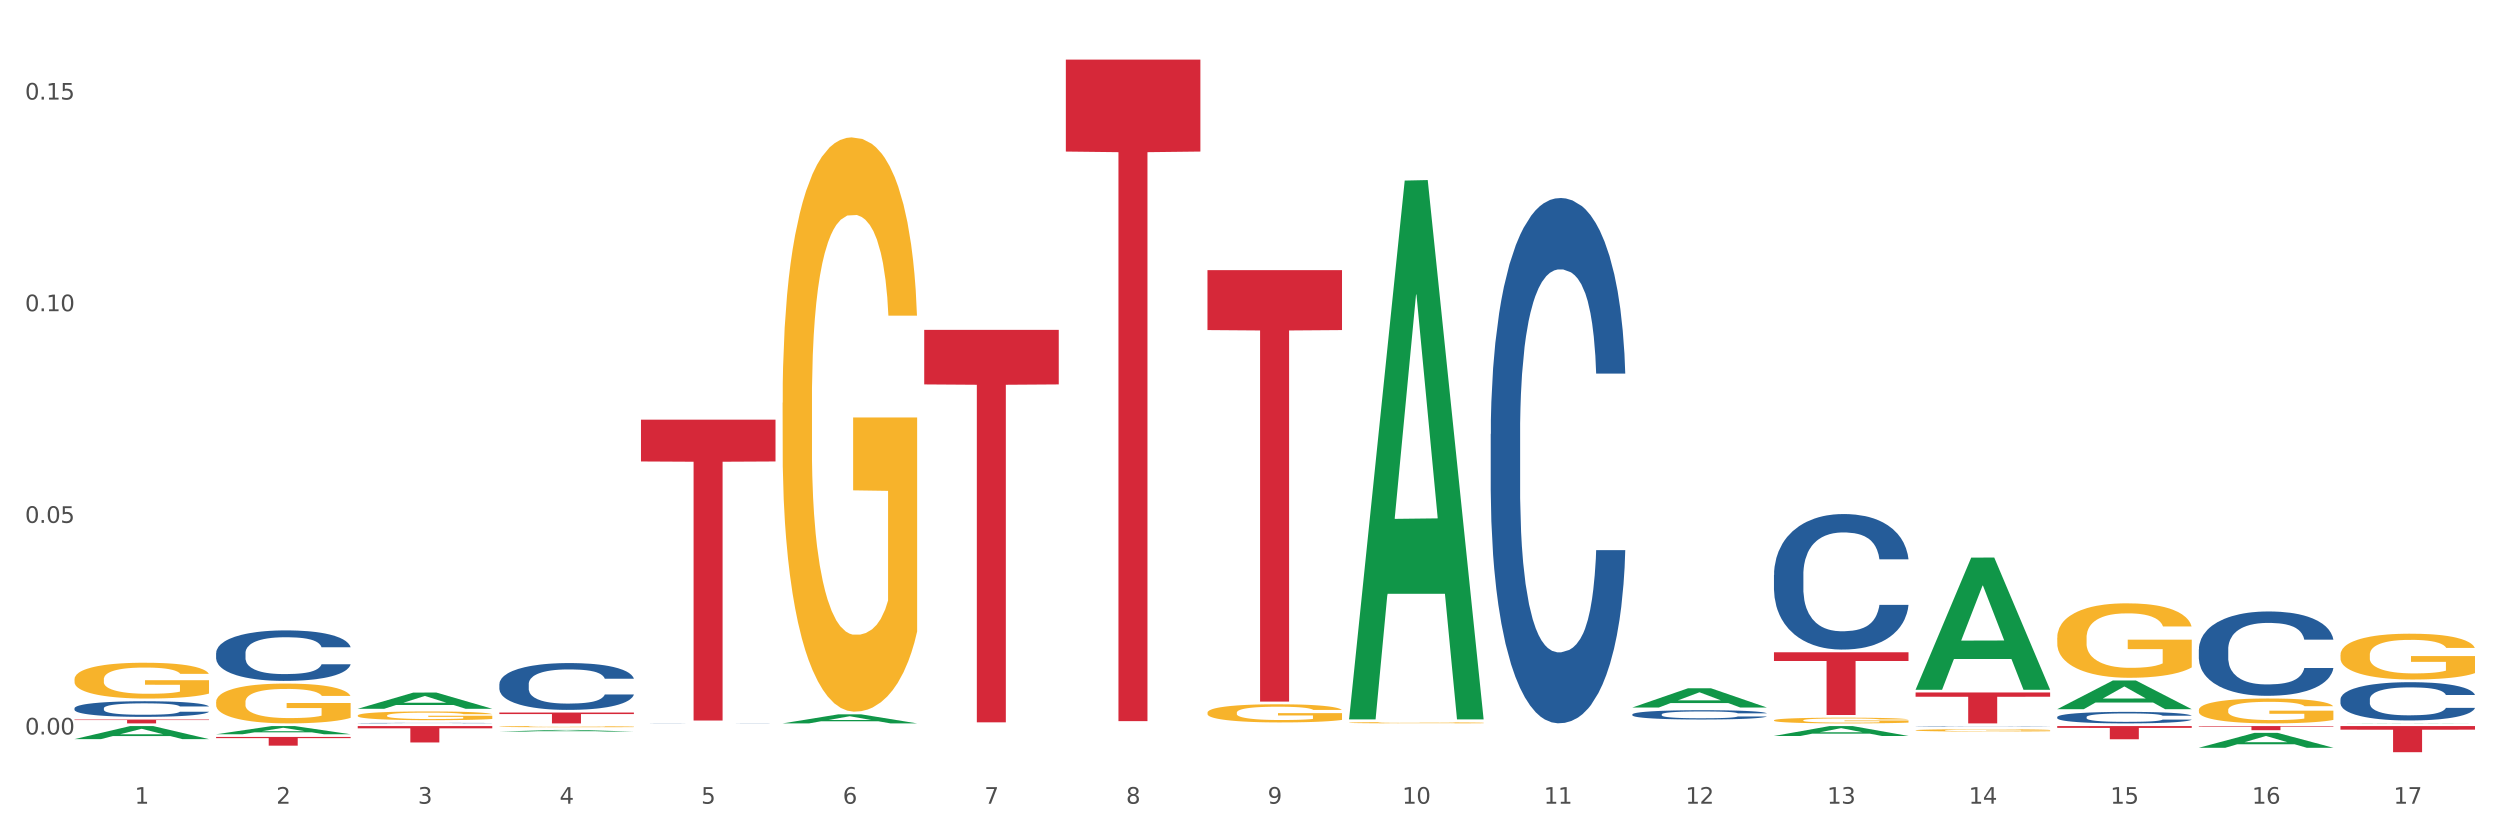 <?xml version="1.0" encoding="utf-8" standalone="no"?>
<!DOCTYPE svg PUBLIC "-//W3C//DTD SVG 1.1//EN"
  "http://www.w3.org/Graphics/SVG/1.1/DTD/svg11.dtd">
<svg xmlns:xlink="http://www.w3.org/1999/xlink" width="1080pt" height="360pt" viewBox="0 0 1080 360" xmlns="http://www.w3.org/2000/svg" version="1.1">
 <rect x="0" y="0" width="1080" height="360" fill="#333333" stroke="none"/>
 <defs>
  <style type="text/css">*{stroke-linejoin: round; stroke-linecap: butt}</style>
 </defs>
 <g id="figure_1">
  <g id="patch_1">
   <path d="M 0 360 
L 1080 360 
L 1080 0 
L 0 0 
z
" style="fill: #ffffff; stroke: #ffffff; stroke-linejoin: miter"/>
  </g>
  <g id="axes_1">
   <g id="matplotlib.axis_1">
    <g id="xtick_1">
     <g id="text_1">
      <!-- 1 -->
      <g style="fill: #4d4d4d" transform="translate(58.182 347.204) scale(0.096 -0.096)">
       <defs>
        <path id="DejaVuSans-31" d="M 794 531 
L 1825 531 
L 1825 4091 
L 703 3866 
L 703 4441 
L 1819 4666 
L 2450 4666 
L 2450 531 
L 3481 531 
L 3481 0 
L 794 0 
L 794 531 
z
" transform="scale(0.016)"/>
       </defs>
       <use xlink:href="#DejaVuSans-31"/>
      </g>
     </g>
    </g>
    <g id="xtick_2">
     <g id="text_2">
      <!-- 2 -->
      <g style="fill: #4d4d4d" transform="translate(119.364 347.204) scale(0.096 -0.096)">
       <defs>
        <path id="DejaVuSans-32" d="M 1228 531 
L 3431 531 
L 3431 0 
L 469 0 
L 469 531 
Q 828 903 1448 1529 
Q 2069 2156 2228 2338 
Q 2531 2678 2651 2914 
Q 2772 3150 2772 3378 
Q 2772 3750 2511 3984 
Q 2250 4219 1831 4219 
Q 1534 4219 1204 4116 
Q 875 4013 500 3803 
L 500 4441 
Q 881 4594 1212 4672 
Q 1544 4750 1819 4750 
Q 2544 4750 2975 4387 
Q 3406 4025 3406 3419 
Q 3406 3131 3298 2873 
Q 3191 2616 2906 2266 
Q 2828 2175 2409 1742 
Q 1991 1309 1228 531 
z
" transform="scale(0.016)"/>
       </defs>
       <use xlink:href="#DejaVuSans-32"/>
      </g>
     </g>
    </g>
    <g id="xtick_3">
     <g id="text_3">
      <!-- 3 -->
      <g style="fill: #4d4d4d" transform="translate(180.545 347.204) scale(0.096 -0.096)">
       <defs>
        <path id="DejaVuSans-33" d="M 2597 2516 
Q 3050 2419 3304 2112 
Q 3559 1806 3559 1356 
Q 3559 666 3084 287 
Q 2609 -91 1734 -91 
Q 1441 -91 1130 -33 
Q 819 25 488 141 
L 488 750 
Q 750 597 1062 519 
Q 1375 441 1716 441 
Q 2309 441 2620 675 
Q 2931 909 2931 1356 
Q 2931 1769 2642 2001 
Q 2353 2234 1838 2234 
L 1294 2234 
L 1294 2753 
L 1863 2753 
Q 2328 2753 2575 2939 
Q 2822 3125 2822 3475 
Q 2822 3834 2567 4026 
Q 2313 4219 1838 4219 
Q 1578 4219 1281 4162 
Q 984 4106 628 3988 
L 628 4550 
Q 988 4650 1302 4700 
Q 1616 4750 1894 4750 
Q 2613 4750 3031 4423 
Q 3450 4097 3450 3541 
Q 3450 3153 3228 2886 
Q 3006 2619 2597 2516 
z
" transform="scale(0.016)"/>
       </defs>
       <use xlink:href="#DejaVuSans-33"/>
      </g>
     </g>
    </g>
    <g id="xtick_4">
     <g id="text_4">
      <!-- 4 -->
      <g style="fill: #4d4d4d" transform="translate(241.726 347.204) scale(0.096 -0.096)">
       <defs>
        <path id="DejaVuSans-34" d="M 2419 4116 
L 825 1625 
L 2419 1625 
L 2419 4116 
z
M 2253 4666 
L 3047 4666 
L 3047 1625 
L 3713 1625 
L 3713 1100 
L 3047 1100 
L 3047 0 
L 2419 0 
L 2419 1100 
L 313 1100 
L 313 1709 
L 2253 4666 
z
" transform="scale(0.016)"/>
       </defs>
       <use xlink:href="#DejaVuSans-34"/>
      </g>
     </g>
    </g>
    <g id="xtick_5">
     <g id="text_5">
      <!-- 5 -->
      <g style="fill: #4d4d4d" transform="translate(302.908 347.204) scale(0.096 -0.096)">
       <defs>
        <path id="DejaVuSans-35" d="M 691 4666 
L 3169 4666 
L 3169 4134 
L 1269 4134 
L 1269 2991 
Q 1406 3038 1543 3061 
Q 1681 3084 1819 3084 
Q 2600 3084 3056 2656 
Q 3513 2228 3513 1497 
Q 3513 744 3044 326 
Q 2575 -91 1722 -91 
Q 1428 -91 1123 -41 
Q 819 9 494 109 
L 494 744 
Q 775 591 1075 516 
Q 1375 441 1709 441 
Q 2250 441 2565 725 
Q 2881 1009 2881 1497 
Q 2881 1984 2565 2268 
Q 2250 2553 1709 2553 
Q 1456 2553 1204 2497 
Q 953 2441 691 2322 
L 691 4666 
z
" transform="scale(0.016)"/>
       </defs>
       <use xlink:href="#DejaVuSans-35"/>
      </g>
     </g>
    </g>
    <g id="xtick_6">
     <g id="text_6">
      <!-- 6 -->
      <g style="fill: #4d4d4d" transform="translate(364.089 347.204) scale(0.096 -0.096)">
       <defs>
        <path id="DejaVuSans-36" d="M 2113 2584 
Q 1688 2584 1439 2293 
Q 1191 2003 1191 1497 
Q 1191 994 1439 701 
Q 1688 409 2113 409 
Q 2538 409 2786 701 
Q 3034 994 3034 1497 
Q 3034 2003 2786 2293 
Q 2538 2584 2113 2584 
z
M 3366 4563 
L 3366 3988 
Q 3128 4100 2886 4159 
Q 2644 4219 2406 4219 
Q 1781 4219 1451 3797 
Q 1122 3375 1075 2522 
Q 1259 2794 1537 2939 
Q 1816 3084 2150 3084 
Q 2853 3084 3261 2657 
Q 3669 2231 3669 1497 
Q 3669 778 3244 343 
Q 2819 -91 2113 -91 
Q 1303 -91 875 529 
Q 447 1150 447 2328 
Q 447 3434 972 4092 
Q 1497 4750 2381 4750 
Q 2619 4750 2861 4703 
Q 3103 4656 3366 4563 
z
" transform="scale(0.016)"/>
       </defs>
       <use xlink:href="#DejaVuSans-36"/>
      </g>
     </g>
    </g>
    <g id="xtick_7">
     <g id="text_7">
      <!-- 7 -->
      <g style="fill: #4d4d4d" transform="translate(425.271 347.204) scale(0.096 -0.096)">
       <defs>
        <path id="DejaVuSans-37" d="M 525 4666 
L 3525 4666 
L 3525 4397 
L 1831 0 
L 1172 0 
L 2766 4134 
L 525 4134 
L 525 4666 
z
" transform="scale(0.016)"/>
       </defs>
       <use xlink:href="#DejaVuSans-37"/>
      </g>
     </g>
    </g>
    <g id="xtick_8">
     <g id="text_8">
      <!-- 8 -->
      <g style="fill: #4d4d4d" transform="translate(486.452 347.204) scale(0.096 -0.096)">
       <defs>
        <path id="DejaVuSans-38" d="M 2034 2216 
Q 1584 2216 1326 1975 
Q 1069 1734 1069 1313 
Q 1069 891 1326 650 
Q 1584 409 2034 409 
Q 2484 409 2743 651 
Q 3003 894 3003 1313 
Q 3003 1734 2745 1975 
Q 2488 2216 2034 2216 
z
M 1403 2484 
Q 997 2584 770 2862 
Q 544 3141 544 3541 
Q 544 4100 942 4425 
Q 1341 4750 2034 4750 
Q 2731 4750 3128 4425 
Q 3525 4100 3525 3541 
Q 3525 3141 3298 2862 
Q 3072 2584 2669 2484 
Q 3125 2378 3379 2068 
Q 3634 1759 3634 1313 
Q 3634 634 3220 271 
Q 2806 -91 2034 -91 
Q 1263 -91 848 271 
Q 434 634 434 1313 
Q 434 1759 690 2068 
Q 947 2378 1403 2484 
z
M 1172 3481 
Q 1172 3119 1398 2916 
Q 1625 2713 2034 2713 
Q 2441 2713 2670 2916 
Q 2900 3119 2900 3481 
Q 2900 3844 2670 4047 
Q 2441 4250 2034 4250 
Q 1625 4250 1398 4047 
Q 1172 3844 1172 3481 
z
" transform="scale(0.016)"/>
       </defs>
       <use xlink:href="#DejaVuSans-38"/>
      </g>
     </g>
    </g>
    <g id="xtick_9">
     <g id="text_9">
      <!-- 9 -->
      <g style="fill: #4d4d4d" transform="translate(547.634 347.204) scale(0.096 -0.096)">
       <defs>
        <path id="DejaVuSans-39" d="M 703 97 
L 703 672 
Q 941 559 1184 500 
Q 1428 441 1663 441 
Q 2288 441 2617 861 
Q 2947 1281 2994 2138 
Q 2813 1869 2534 1725 
Q 2256 1581 1919 1581 
Q 1219 1581 811 2004 
Q 403 2428 403 3163 
Q 403 3881 828 4315 
Q 1253 4750 1959 4750 
Q 2769 4750 3195 4129 
Q 3622 3509 3622 2328 
Q 3622 1225 3098 567 
Q 2575 -91 1691 -91 
Q 1453 -91 1209 -44 
Q 966 3 703 97 
z
M 1959 2075 
Q 2384 2075 2632 2365 
Q 2881 2656 2881 3163 
Q 2881 3666 2632 3958 
Q 2384 4250 1959 4250 
Q 1534 4250 1286 3958 
Q 1038 3666 1038 3163 
Q 1038 2656 1286 2365 
Q 1534 2075 1959 2075 
z
" transform="scale(0.016)"/>
       </defs>
       <use xlink:href="#DejaVuSans-39"/>
      </g>
     </g>
    </g>
    <g id="xtick_10">
     <g id="text_10">
      <!-- 10 -->
      <g style="fill: #4d4d4d" transform="translate(605.761 347.204) scale(0.096 -0.096)">
       <defs>
        <path id="DejaVuSans-30" d="M 2034 4250 
Q 1547 4250 1301 3770 
Q 1056 3291 1056 2328 
Q 1056 1369 1301 889 
Q 1547 409 2034 409 
Q 2525 409 2770 889 
Q 3016 1369 3016 2328 
Q 3016 3291 2770 3770 
Q 2525 4250 2034 4250 
z
M 2034 4750 
Q 2819 4750 3233 4129 
Q 3647 3509 3647 2328 
Q 3647 1150 3233 529 
Q 2819 -91 2034 -91 
Q 1250 -91 836 529 
Q 422 1150 422 2328 
Q 422 3509 836 4129 
Q 1250 4750 2034 4750 
z
" transform="scale(0.016)"/>
       </defs>
       <use xlink:href="#DejaVuSans-31"/>
       <use xlink:href="#DejaVuSans-30" transform="translate(63.623 0)"/>
      </g>
     </g>
    </g>
    <g id="xtick_11">
     <g id="text_11">
      <!-- 11 -->
      <g style="fill: #4d4d4d" transform="translate(666.942 347.204) scale(0.096 -0.096)">
       <use xlink:href="#DejaVuSans-31"/>
       <use xlink:href="#DejaVuSans-31" transform="translate(63.623 0)"/>
      </g>
     </g>
    </g>
    <g id="xtick_12">
     <g id="text_12">
      <!-- 12 -->
      <g style="fill: #4d4d4d" transform="translate(728.124 347.204) scale(0.096 -0.096)">
       <use xlink:href="#DejaVuSans-31"/>
       <use xlink:href="#DejaVuSans-32" transform="translate(63.623 0)"/>
      </g>
     </g>
    </g>
    <g id="xtick_13">
     <g id="text_13">
      <!-- 13 -->
      <g style="fill: #4d4d4d" transform="translate(789.305 347.204) scale(0.096 -0.096)">
       <use xlink:href="#DejaVuSans-31"/>
       <use xlink:href="#DejaVuSans-33" transform="translate(63.623 0)"/>
      </g>
     </g>
    </g>
    <g id="xtick_14">
     <g id="text_14">
      <!-- 14 -->
      <g style="fill: #4d4d4d" transform="translate(850.487 347.204) scale(0.096 -0.096)">
       <use xlink:href="#DejaVuSans-31"/>
       <use xlink:href="#DejaVuSans-34" transform="translate(63.623 0)"/>
      </g>
     </g>
    </g>
    <g id="xtick_15">
     <g id="text_15">
      <!-- 15 -->
      <g style="fill: #4d4d4d" transform="translate(911.668 347.204) scale(0.096 -0.096)">
       <use xlink:href="#DejaVuSans-31"/>
       <use xlink:href="#DejaVuSans-35" transform="translate(63.623 0)"/>
      </g>
     </g>
    </g>
    <g id="xtick_16">
     <g id="text_16">
      <!-- 16 -->
      <g style="fill: #4d4d4d" transform="translate(972.849 347.204) scale(0.096 -0.096)">
       <use xlink:href="#DejaVuSans-31"/>
       <use xlink:href="#DejaVuSans-36" transform="translate(63.623 0)"/>
      </g>
     </g>
    </g>
    <g id="xtick_17">
     <g id="text_17">
      <!-- 17 -->
      <g style="fill: #4d4d4d" transform="translate(1034.031 347.204) scale(0.096 -0.096)">
       <use xlink:href="#DejaVuSans-31"/>
       <use xlink:href="#DejaVuSans-37" transform="translate(63.623 0)"/>
      </g>
     </g>
    </g>
    <g id="xtick_18"/>
    <g id="xtick_19"/>
    <g id="xtick_20"/>
    <g id="xtick_21"/>
    <g id="xtick_22"/>
    <g id="xtick_23"/>
    <g id="xtick_24"/>
    <g id="xtick_25"/>
    <g id="xtick_26"/>
    <g id="xtick_27"/>
    <g id="xtick_28"/>
    <g id="xtick_29"/>
    <g id="xtick_30"/>
    <g id="xtick_31"/>
    <g id="xtick_32"/>
    <g id="xtick_33"/>
   </g>
   <g id="matplotlib.axis_2">
    <g id="ytick_1">
     <g id="text_18">
      <!-- 0.00 -->
      <g style="fill: #4d4d4d" transform="translate(10.8 317.306) scale(0.096 -0.096)">
       <defs>
        <path id="DejaVuSans-2e" d="M 684 794 
L 1344 794 
L 1344 0 
L 684 0 
L 684 794 
z
" transform="scale(0.016)"/>
       </defs>
       <use xlink:href="#DejaVuSans-30"/>
       <use xlink:href="#DejaVuSans-2e" transform="translate(63.623 0)"/>
       <use xlink:href="#DejaVuSans-30" transform="translate(95.41 0)"/>
       <use xlink:href="#DejaVuSans-30" transform="translate(159.033 0)"/>
      </g>
     </g>
    </g>
    <g id="ytick_2">
     <g id="text_19">
      <!-- 0.05 -->
      <g style="fill: #4d4d4d" transform="translate(10.8 225.877) scale(0.096 -0.096)">
       <use xlink:href="#DejaVuSans-30"/>
       <use xlink:href="#DejaVuSans-2e" transform="translate(63.623 0)"/>
       <use xlink:href="#DejaVuSans-30" transform="translate(95.41 0)"/>
       <use xlink:href="#DejaVuSans-35" transform="translate(159.033 0)"/>
      </g>
     </g>
    </g>
    <g id="ytick_3">
     <g id="text_20">
      <!-- 0.10 -->
      <g style="fill: #4d4d4d" transform="translate(10.8 134.447) scale(0.096 -0.096)">
       <use xlink:href="#DejaVuSans-30"/>
       <use xlink:href="#DejaVuSans-2e" transform="translate(63.623 0)"/>
       <use xlink:href="#DejaVuSans-31" transform="translate(95.41 0)"/>
       <use xlink:href="#DejaVuSans-30" transform="translate(159.033 0)"/>
      </g>
     </g>
    </g>
    <g id="ytick_4">
     <g id="text_21">
      <!-- 0.15 -->
      <g style="fill: #4d4d4d" transform="translate(10.8 43.018) scale(0.096 -0.096)">
       <use xlink:href="#DejaVuSans-30"/>
       <use xlink:href="#DejaVuSans-2e" transform="translate(63.623 0)"/>
       <use xlink:href="#DejaVuSans-31" transform="translate(95.41 0)"/>
       <use xlink:href="#DejaVuSans-35" transform="translate(159.033 0)"/>
      </g>
     </g>
    </g>
    <g id="ytick_5"/>
    <g id="ytick_6"/>
    <g id="ytick_7"/>
   </g>
   <g id="PolyCollection_1">
    <path d="M 32.175 319.291 
L 32.235 319.286 
L 56.203 313.664 
L 66.15 313.658 
L 90.297 319.302 
L 78.793 319.302 
L 73.58 317.988 
L 48.833 317.988 
L 48.653 318.009 
L 43.62 319.302 
L 32.175 319.302 
L 32.175 319.291 
L 51.949 317.204 
L 70.464 317.198 
L 61.296 314.861 
L 61.176 314.851 
L 61.056 314.867 
L 51.889 317.198 
L 51.949 317.204 
L 32.175 319.291 
z
" clip-path="url(#p823f994822)" style="fill: #109648"/>
    <path d="M 93.356 317.194 
L 93.416 317.191 
L 117.384 313.662 
L 127.331 313.658 
L 151.479 317.201 
L 139.974 317.201 
L 134.761 316.376 
L 110.014 316.376 
L 109.834 316.389 
L 104.801 317.201 
L 93.356 317.201 
L 93.356 317.194 
L 113.13 315.884 
L 131.645 315.88 
L 122.478 314.413 
L 122.358 314.407 
L 122.238 314.417 
L 113.07 315.88 
L 113.13 315.884 
L 93.356 317.194 
z
" clip-path="url(#p823f994822)" style="fill: #109648"/>
    <path d="M 766.352 317.932 
L 766.412 317.928 
L 790.38 313.662 
L 800.327 313.658 
L 824.474 317.94 
L 812.97 317.94 
L 807.757 316.943 
L 783.01 316.943 
L 782.83 316.959 
L 777.797 317.94 
L 766.352 317.94 
L 766.352 317.932 
L 786.126 316.348 
L 804.641 316.344 
L 795.473 314.571 
L 795.353 314.563 
L 795.233 314.575 
L 786.066 316.344 
L 786.126 316.348 
L 766.352 317.932 
z
" clip-path="url(#p823f994822)" style="fill: #109648"/>
    <path d="M 827.533 297.881 
L 827.593 297.827 
L 851.561 240.898 
L 861.508 240.844 
L 885.656 297.988 
L 874.151 297.988 
L 868.938 284.681 
L 844.191 284.681 
L 844.011 284.896 
L 838.978 297.988 
L 827.533 297.988 
L 827.533 297.881 
L 847.307 276.74 
L 865.822 276.687 
L 856.654 253.024 
L 856.535 252.917 
L 856.415 253.078 
L 847.247 276.687 
L 847.307 276.74 
L 827.533 297.881 
z
" clip-path="url(#p823f994822)" style="fill: #109648"/>
    <path d="M 705.171 305.637 
L 705.23 305.629 
L 729.198 297.337 
L 739.145 297.33 
L 763.293 305.652 
L 751.788 305.652 
L 746.575 303.714 
L 721.828 303.714 
L 721.649 303.746 
L 716.615 305.652 
L 705.171 305.652 
L 705.171 305.637 
L 724.944 302.558 
L 743.459 302.55 
L 734.292 299.104 
L 734.172 299.088 
L 734.052 299.111 
L 724.884 302.55 
L 724.944 302.558 
L 705.171 305.637 
z
" clip-path="url(#p823f994822)" style="fill: #109648"/>
    <path d="M 582.808 310.352 
L 582.868 310.133 
L 606.836 78.004 
L 616.782 77.785 
L 640.93 310.789 
L 629.425 310.789 
L 624.212 256.531 
L 599.465 256.531 
L 599.286 257.406 
L 594.252 310.789 
L 582.808 310.789 
L 582.808 310.352 
L 602.581 224.151 
L 621.097 223.932 
L 611.929 127.449 
L 611.809 127.011 
L 611.689 127.668 
L 602.521 223.932 
L 602.581 224.151 
L 582.808 310.352 
z
" clip-path="url(#p823f994822)" style="fill: #109648"/>
    <path d="M 338.082 312.499 
L 338.142 312.496 
L 362.11 308.602 
L 372.057 308.598 
L 396.204 312.507 
L 384.7 312.507 
L 379.487 311.597 
L 354.74 311.597 
L 354.56 311.611 
L 349.527 312.507 
L 338.082 312.507 
L 338.082 312.499 
L 357.856 311.053 
L 376.371 311.05 
L 367.203 309.431 
L 367.083 309.424 
L 366.963 309.435 
L 357.796 311.05 
L 357.856 311.053 
L 338.082 312.499 
z
" clip-path="url(#p823f994822)" style="fill: #109648"/>
    <path d="M 215.719 316.046 
L 215.779 316.046 
L 239.747 315.328 
L 249.694 315.328 
L 273.842 316.048 
L 262.337 316.048 
L 257.124 315.88 
L 232.377 315.88 
L 232.197 315.883 
L 227.164 316.048 
L 215.719 316.048 
L 215.719 316.046 
L 235.493 315.78 
L 254.008 315.779 
L 244.84 315.481 
L 244.72 315.48 
L 244.601 315.482 
L 235.433 315.779 
L 235.493 315.78 
L 215.719 316.046 
z
" clip-path="url(#p823f994822)" style="fill: #109648"/>
    <path d="M 888.715 306.353 
L 888.775 306.341 
L 912.743 293.974 
L 922.689 293.962 
L 946.837 306.376 
L 935.333 306.376 
L 930.12 303.485 
L 905.373 303.485 
L 905.193 303.532 
L 900.16 306.376 
L 888.715 306.376 
L 888.715 306.353 
L 908.488 301.76 
L 927.004 301.749 
L 917.836 296.608 
L 917.716 296.585 
L 917.596 296.62 
L 908.428 301.749 
L 908.488 301.76 
L 888.715 306.353 
z
" clip-path="url(#p823f994822)" style="fill: #109648"/>
    <path d="M 399.263 142.508 
L 457.386 142.508 
L 457.386 166.067 
L 434.523 166.226 
L 434.523 312.04 
L 421.989 312.04 
L 421.989 166.226 
L 399.263 166.067 
L 399.263 142.667 
L 399.263 142.508 
z
" clip-path="url(#p823f994822)" style="fill: #d62839"/>
    <path d="M 460.445 25.759 
L 518.567 25.759 
L 518.567 65.473 
L 495.704 65.741 
L 495.704 311.533 
L 483.17 311.533 
L 483.17 65.741 
L 460.445 65.473 
L 460.445 26.028 
L 460.445 25.759 
z
" clip-path="url(#p823f994822)" style="fill: #d62839"/>
    <path d="M 521.626 116.686 
L 579.749 116.686 
L 579.749 142.59 
L 556.885 142.765 
L 556.885 303.092 
L 544.352 303.092 
L 544.352 142.765 
L 521.626 142.59 
L 521.626 116.861 
L 521.626 116.686 
z
" clip-path="url(#p823f994822)" style="fill: #d62839"/>
    <path d="M 827.533 299.14 
L 885.656 299.14 
L 885.656 300.997 
L 862.792 301.01 
L 862.792 312.507 
L 850.259 312.507 
L 850.259 301.01 
L 827.533 300.997 
L 827.533 299.152 
L 827.533 299.14 
z
" clip-path="url(#p823f994822)" style="fill: #d62839"/>
    <path d="M 766.352 281.773 
L 824.474 281.773 
L 824.474 285.54 
L 801.611 285.566 
L 801.611 308.884 
L 789.078 308.884 
L 789.078 285.566 
L 766.352 285.54 
L 766.352 281.798 
L 766.352 281.773 
z
" clip-path="url(#p823f994822)" style="fill: #d62839"/>
    <path d="M 1011.078 312.506 
L 1011.138 312.506 
L 1035.106 312.4 
L 1045.052 312.4 
L 1069.2 312.507 
L 1057.695 312.507 
L 1052.482 312.482 
L 1027.735 312.482 
L 1027.556 312.482 
L 1022.522 312.507 
L 1011.078 312.507 
L 1011.078 312.506 
L 1030.851 312.467 
L 1049.366 312.467 
L 1040.199 312.423 
L 1040.079 312.422 
L 1039.959 312.423 
L 1030.791 312.467 
L 1030.851 312.467 
L 1011.078 312.506 
z
" clip-path="url(#p823f994822)" style="fill: #109648"/>
    <path d="M 949.896 323.025 
L 949.956 323.019 
L 973.924 316.6 
L 983.871 316.594 
L 1008.019 323.037 
L 996.514 323.037 
L 991.301 321.537 
L 966.554 321.537 
L 966.374 321.561 
L 961.341 323.037 
L 949.896 323.037 
L 949.896 323.025 
L 969.67 320.642 
L 988.185 320.635 
L 979.017 317.967 
L 978.897 317.955 
L 978.778 317.973 
L 969.61 320.635 
L 969.67 320.642 
L 949.896 323.025 
z
" clip-path="url(#p823f994822)" style="fill: #109648"/>
    <path d="M 888.715 313.658 
L 946.837 313.658 
L 946.837 314.449 
L 923.974 314.455 
L 923.974 319.35 
L 911.44 319.35 
L 911.44 314.455 
L 888.715 314.449 
L 888.715 313.664 
L 888.715 313.658 
z
" clip-path="url(#p823f994822)" style="fill: #d62839"/>
    <path d="M 276.901 181.289 
L 335.023 181.289 
L 335.023 199.353 
L 312.16 199.475 
L 312.16 311.275 
L 299.626 311.275 
L 299.626 199.475 
L 276.901 199.353 
L 276.901 181.411 
L 276.901 181.289 
z
" clip-path="url(#p823f994822)" style="fill: #d62839"/>
    <path d="M 1011.078 313.658 
L 1069.2 313.658 
L 1069.2 315.227 
L 1046.337 315.238 
L 1046.337 324.95 
L 1033.803 324.95 
L 1033.803 315.238 
L 1011.078 315.227 
L 1011.078 313.669 
L 1011.078 313.658 
z
" clip-path="url(#p823f994822)" style="fill: #d62839"/>
    <path d="M 949.896 313.658 
L 1008.019 313.658 
L 1008.019 313.906 
L 985.155 313.908 
L 985.155 315.442 
L 972.622 315.442 
L 972.622 313.908 
L 949.896 313.906 
L 949.896 313.66 
L 949.896 313.658 
z
" clip-path="url(#p823f994822)" style="fill: #d62839"/>
    <path d="M 93.356 318.352 
L 151.479 318.352 
L 151.479 318.879 
L 128.615 318.883 
L 128.615 322.142 
L 116.082 322.142 
L 116.082 318.883 
L 93.356 318.879 
L 93.356 318.356 
L 93.356 318.352 
z
" clip-path="url(#p823f994822)" style="fill: #d62839"/>
    <path d="M 154.538 306.184 
L 154.598 306.177 
L 178.566 299.192 
L 188.512 299.185 
L 212.66 306.197 
L 201.156 306.197 
L 195.943 304.564 
L 171.196 304.564 
L 171.016 304.59 
L 165.983 306.197 
L 154.538 306.197 
L 154.538 306.184 
L 174.311 303.59 
L 192.827 303.583 
L 183.659 300.68 
L 183.539 300.667 
L 183.419 300.686 
L 174.251 303.583 
L 174.311 303.59 
L 154.538 306.184 
z
" clip-path="url(#p823f994822)" style="fill: #109648"/>
    <path d="M 32.175 310.841 
L 90.297 310.841 
L 90.297 311.072 
L 67.434 311.074 
L 67.434 312.507 
L 54.901 312.507 
L 54.901 311.074 
L 32.175 311.072 
L 32.175 310.842 
L 32.175 310.841 
z
" clip-path="url(#p823f994822)" style="fill: #d62839"/>
    <path d="M 32.175 293.454 
L 32.244 293.44 
L 32.244 292.931 
L 32.381 292.493 
L 33.067 291.432 
L 34.096 290.556 
L 34.851 290.09 
L 35.606 289.708 
L 36.498 289.326 
L 37.596 288.93 
L 39.586 288.351 
L 40.821 288.054 
L 42.331 287.743 
L 45.076 287.291 
L 47.066 287.036 
L 49.124 286.824 
L 52.487 286.57 
L 54.683 286.457 
L 57.016 286.372 
L 59.829 286.315 
L 61.957 286.301 
L 66.623 286.343 
L 70.603 286.471 
L 72.524 286.57 
L 74.995 286.739 
L 76.299 286.852 
L 78.426 287.079 
L 80.622 287.375 
L 82.131 287.63 
L 84.396 288.11 
L 86.111 288.591 
L 87.69 289.185 
L 88.513 289.595 
L 89.131 289.976 
L 89.68 290.415 
L 90.229 291.107 
L 77.877 291.107 
L 77.397 290.613 
L 76.642 290.146 
L 75.544 289.694 
L 74.583 289.411 
L 72.936 289.058 
L 71.426 288.831 
L 69.848 288.662 
L 67.927 288.52 
L 66.417 288.45 
L 64.29 288.393 
L 60.104 288.407 
L 57.29 288.52 
L 55.369 288.662 
L 54.134 288.789 
L 53.036 288.93 
L 51.801 289.128 
L 50.36 289.425 
L 49.33 289.694 
L 48.301 290.033 
L 47.478 290.372 
L 46.723 290.768 
L 46.105 291.192 
L 45.625 291.63 
L 45.213 292.168 
L 44.87 293.058 
L 44.87 294.995 
L 45.007 295.433 
L 45.35 296.013 
L 45.762 296.451 
L 46.448 296.974 
L 47.066 297.327 
L 48.232 297.836 
L 49.536 298.26 
L 50.566 298.529 
L 51.595 298.755 
L 53.379 299.066 
L 55.369 299.321 
L 57.085 299.476 
L 59.418 299.617 
L 60.996 299.674 
L 62.368 299.702 
L 65.731 299.702 
L 68.133 299.66 
L 70.809 299.561 
L 72.868 299.434 
L 74.583 299.278 
L 76.504 299.024 
L 77.74 298.783 
L 77.74 295.829 
L 62.643 295.815 
L 62.643 293.85 
L 90.297 293.85 
L 90.297 299.617 
L 89.131 299.914 
L 87.827 300.183 
L 86.455 300.423 
L 84.396 300.72 
L 81.926 301.003 
L 79.73 301.201 
L 77.397 301.37 
L 74.652 301.526 
L 71.083 301.667 
L 68.887 301.724 
L 66.143 301.766 
L 62.917 301.78 
L 60.104 301.752 
L 57.359 301.681 
L 54.477 301.554 
L 51.663 301.37 
L 49.536 301.187 
L 47.409 300.96 
L 45.144 300.663 
L 43.36 300.381 
L 41.988 300.126 
L 40.478 299.801 
L 38.831 299.377 
L 37.596 298.995 
L 36.498 298.6 
L 35.332 298.091 
L 34.508 297.652 
L 33.685 297.101 
L 33.204 296.691 
L 32.655 296.055 
L 32.244 295.164 
L 32.175 293.454 
z
" clip-path="url(#p823f994822)" style="fill: #f7b32b"/>
    <path d="M 766.352 311.177 
L 766.421 311.175 
L 766.421 311.094 
L 766.558 311.024 
L 767.244 310.854 
L 768.273 310.715 
L 769.028 310.64 
L 769.783 310.579 
L 770.675 310.518 
L 771.773 310.455 
L 773.763 310.362 
L 774.998 310.315 
L 776.508 310.265 
L 779.253 310.193 
L 781.243 310.153 
L 783.301 310.119 
L 786.664 310.078 
L 788.86 310.06 
L 791.193 310.046 
L 794.006 310.037 
L 796.134 310.035 
L 800.8 310.042 
L 804.78 310.062 
L 806.701 310.078 
L 809.172 310.105 
L 810.476 310.123 
L 812.603 310.159 
L 814.799 310.207 
L 816.308 310.247 
L 818.573 310.324 
L 820.288 310.401 
L 821.867 310.496 
L 822.69 310.561 
L 823.308 310.622 
L 823.857 310.692 
L 824.406 310.803 
L 812.054 310.803 
L 811.574 310.724 
L 810.819 310.649 
L 809.721 310.577 
L 808.76 310.532 
L 807.113 310.475 
L 805.603 310.439 
L 804.025 310.412 
L 802.104 310.39 
L 800.594 310.378 
L 798.467 310.369 
L 794.281 310.371 
L 791.467 310.39 
L 789.546 310.412 
L 788.311 310.432 
L 787.213 310.455 
L 785.978 310.487 
L 784.537 310.534 
L 783.507 310.577 
L 782.478 310.631 
L 781.655 310.685 
L 780.9 310.748 
L 780.282 310.816 
L 779.802 310.886 
L 779.39 310.972 
L 779.047 311.114 
L 779.047 311.423 
L 779.184 311.493 
L 779.527 311.586 
L 779.939 311.656 
L 780.625 311.739 
L 781.243 311.796 
L 782.409 311.877 
L 783.713 311.945 
L 784.743 311.988 
L 785.772 312.024 
L 787.556 312.073 
L 789.546 312.114 
L 791.262 312.139 
L 793.595 312.161 
L 795.173 312.17 
L 796.545 312.175 
L 799.908 312.175 
L 802.31 312.168 
L 804.986 312.152 
L 807.044 312.132 
L 808.76 312.107 
L 810.681 312.067 
L 811.917 312.028 
L 811.917 311.556 
L 796.82 311.554 
L 796.82 311.24 
L 824.474 311.24 
L 824.474 312.161 
L 823.308 312.209 
L 822.004 312.252 
L 820.632 312.29 
L 818.573 312.337 
L 816.103 312.383 
L 813.907 312.414 
L 811.574 312.441 
L 808.829 312.466 
L 805.26 312.489 
L 803.064 312.498 
L 800.32 312.504 
L 797.094 312.507 
L 794.281 312.502 
L 791.536 312.491 
L 788.654 312.471 
L 785.84 312.441 
L 783.713 312.412 
L 781.586 312.376 
L 779.321 312.328 
L 777.537 312.283 
L 776.165 312.243 
L 774.655 312.191 
L 773.008 312.123 
L 771.773 312.062 
L 770.675 311.999 
L 769.509 311.918 
L 768.685 311.848 
L 767.862 311.76 
L 767.381 311.694 
L 766.832 311.593 
L 766.421 311.45 
L 766.352 311.177 
z
" clip-path="url(#p823f994822)" style="fill: #f7b32b"/>
    <path d="M 582.808 312.202 
L 582.876 312.202 
L 582.876 312.183 
L 583.014 312.167 
L 583.7 312.128 
L 584.729 312.096 
L 585.484 312.079 
L 586.239 312.065 
L 587.131 312.051 
L 588.229 312.037 
L 590.219 312.016 
L 591.454 312.005 
L 592.964 311.994 
L 595.709 311.977 
L 597.699 311.968 
L 599.757 311.96 
L 603.12 311.951 
L 605.316 311.947 
L 607.649 311.943 
L 610.462 311.941 
L 612.589 311.941 
L 617.256 311.942 
L 621.236 311.947 
L 623.157 311.951 
L 625.628 311.957 
L 626.931 311.961 
L 629.059 311.969 
L 631.254 311.98 
L 632.764 311.989 
L 635.029 312.007 
L 636.744 312.025 
L 638.322 312.046 
L 639.146 312.061 
L 639.764 312.075 
L 640.312 312.091 
L 640.861 312.117 
L 628.51 312.117 
L 628.029 312.098 
L 627.274 312.081 
L 626.176 312.065 
L 625.216 312.055 
L 623.569 312.042 
L 622.059 312.033 
L 620.481 312.027 
L 618.56 312.022 
L 617.05 312.019 
L 614.923 312.017 
L 610.737 312.018 
L 607.923 312.022 
L 606.002 312.027 
L 604.767 312.032 
L 603.669 312.037 
L 602.433 312.044 
L 600.992 312.055 
L 599.963 312.065 
L 598.934 312.077 
L 598.11 312.09 
L 597.355 312.104 
L 596.738 312.12 
L 596.258 312.136 
L 595.846 312.155 
L 595.503 312.188 
L 595.503 312.259 
L 595.64 312.275 
L 595.983 312.296 
L 596.395 312.312 
L 597.081 312.331 
L 597.699 312.344 
L 598.865 312.363 
L 600.169 312.378 
L 601.198 312.388 
L 602.228 312.396 
L 604.012 312.407 
L 606.002 312.417 
L 607.717 312.422 
L 610.05 312.428 
L 611.629 312.43 
L 613.001 312.431 
L 616.364 312.431 
L 618.765 312.429 
L 621.442 312.426 
L 623.5 312.421 
L 625.216 312.415 
L 627.137 312.406 
L 628.372 312.397 
L 628.372 312.289 
L 613.276 312.289 
L 613.276 312.217 
L 640.93 312.217 
L 640.93 312.428 
L 639.764 312.438 
L 638.46 312.448 
L 637.087 312.457 
L 635.029 312.468 
L 632.558 312.478 
L 630.362 312.486 
L 628.029 312.492 
L 625.284 312.497 
L 621.716 312.503 
L 619.52 312.505 
L 616.775 312.506 
L 613.55 312.507 
L 610.737 312.506 
L 607.992 312.503 
L 605.11 312.498 
L 602.296 312.492 
L 600.169 312.485 
L 598.042 312.477 
L 595.777 312.466 
L 593.993 312.456 
L 592.621 312.446 
L 591.111 312.434 
L 589.464 312.419 
L 588.229 312.405 
L 587.131 312.39 
L 585.964 312.372 
L 585.141 312.356 
L 584.317 312.336 
L 583.837 312.321 
L 583.288 312.297 
L 582.876 312.265 
L 582.808 312.202 
z
" clip-path="url(#p823f994822)" style="fill: #f7b32b"/>
    <path d="M 521.626 307.872 
L 521.695 307.865 
L 521.695 307.606 
L 521.832 307.384 
L 522.518 306.847 
L 523.548 306.402 
L 524.303 306.165 
L 525.057 305.972 
L 525.949 305.778 
L 527.047 305.578 
L 529.037 305.284 
L 530.273 305.133 
L 531.782 304.975 
L 534.527 304.746 
L 536.517 304.617 
L 538.576 304.509 
L 541.938 304.38 
L 544.134 304.323 
L 546.467 304.28 
L 549.281 304.251 
L 551.408 304.244 
L 556.074 304.266 
L 560.054 304.33 
L 561.976 304.38 
L 564.446 304.466 
L 565.75 304.524 
L 567.877 304.638 
L 570.073 304.789 
L 571.583 304.918 
L 573.847 305.162 
L 575.563 305.406 
L 577.141 305.707 
L 577.965 305.915 
L 578.582 306.108 
L 579.131 306.33 
L 579.68 306.682 
L 567.328 306.682 
L 566.848 306.431 
L 566.093 306.194 
L 564.995 305.965 
L 564.034 305.821 
L 562.387 305.642 
L 560.878 305.527 
L 559.299 305.441 
L 557.378 305.37 
L 555.868 305.334 
L 553.741 305.305 
L 549.555 305.312 
L 546.742 305.37 
L 544.82 305.441 
L 543.585 305.506 
L 542.487 305.578 
L 541.252 305.678 
L 539.811 305.828 
L 538.782 305.965 
L 537.752 306.137 
L 536.929 306.309 
L 536.174 306.51 
L 535.556 306.725 
L 535.076 306.947 
L 534.664 307.219 
L 534.321 307.671 
L 534.321 308.653 
L 534.459 308.875 
L 534.802 309.169 
L 535.213 309.392 
L 535.9 309.657 
L 536.517 309.836 
L 537.684 310.094 
L 538.988 310.309 
L 540.017 310.446 
L 541.046 310.56 
L 542.83 310.718 
L 544.82 310.847 
L 546.536 310.926 
L 548.869 310.998 
L 550.447 311.026 
L 551.82 311.041 
L 555.182 311.041 
L 557.584 311.019 
L 560.26 310.969 
L 562.319 310.904 
L 564.034 310.826 
L 565.956 310.697 
L 567.191 310.575 
L 567.191 309.076 
L 552.094 309.069 
L 552.094 308.073 
L 579.749 308.073 
L 579.749 310.998 
L 578.582 311.148 
L 577.278 311.284 
L 575.906 311.406 
L 573.847 311.557 
L 571.377 311.7 
L 569.181 311.801 
L 566.848 311.887 
L 564.103 311.965 
L 560.535 312.037 
L 558.339 312.066 
L 555.594 312.087 
L 552.369 312.095 
L 549.555 312.08 
L 546.81 312.044 
L 543.928 311.98 
L 541.115 311.887 
L 538.988 311.793 
L 536.86 311.679 
L 534.596 311.528 
L 532.812 311.385 
L 531.439 311.256 
L 529.93 311.091 
L 528.283 310.876 
L 527.047 310.682 
L 525.949 310.481 
L 524.783 310.223 
L 523.959 310.001 
L 523.136 309.721 
L 522.656 309.514 
L 522.107 309.191 
L 521.695 308.739 
L 521.626 307.872 
z
" clip-path="url(#p823f994822)" style="fill: #f7b32b"/>
    <path d="M 338.082 173.992 
L 338.151 173.766 
L 338.151 165.609 
L 338.288 158.585 
L 338.974 141.592 
L 340.003 127.544 
L 340.758 120.067 
L 341.513 113.949 
L 342.405 107.831 
L 343.503 101.487 
L 345.493 92.198 
L 346.728 87.439 
L 348.238 82.455 
L 350.983 75.204 
L 352.973 71.126 
L 355.032 67.727 
L 358.394 63.649 
L 360.59 61.836 
L 362.923 60.477 
L 365.737 59.57 
L 367.864 59.344 
L 372.53 60.024 
L 376.51 62.063 
L 378.431 63.649 
L 380.902 66.368 
L 382.206 68.18 
L 384.333 71.806 
L 386.529 76.564 
L 388.038 80.642 
L 390.303 88.346 
L 392.019 96.049 
L 393.597 105.566 
L 394.42 112.136 
L 395.038 118.254 
L 395.587 125.278 
L 396.136 136.38 
L 383.784 136.38 
L 383.304 128.45 
L 382.549 120.973 
L 381.451 113.723 
L 380.49 109.191 
L 378.843 103.527 
L 377.334 99.901 
L 375.755 97.182 
L 373.834 94.917 
L 372.324 93.784 
L 370.197 92.877 
L 366.011 93.104 
L 363.198 94.917 
L 361.276 97.182 
L 360.041 99.222 
L 358.943 101.487 
L 357.708 104.659 
L 356.267 109.418 
L 355.237 113.723 
L 354.208 119.16 
L 353.385 124.598 
L 352.63 130.942 
L 352.012 137.74 
L 351.532 144.764 
L 351.12 153.374 
L 350.777 167.648 
L 350.777 198.689 
L 350.914 205.713 
L 351.257 215.003 
L 351.669 222.027 
L 352.355 230.41 
L 352.973 236.075 
L 354.139 244.231 
L 355.443 251.029 
L 356.473 255.334 
L 357.502 258.959 
L 359.286 263.944 
L 361.276 268.022 
L 362.992 270.515 
L 365.325 272.78 
L 366.903 273.687 
L 368.276 274.14 
L 371.638 274.14 
L 374.04 273.46 
L 376.716 271.874 
L 378.775 269.835 
L 380.49 267.342 
L 382.412 263.264 
L 383.647 259.412 
L 383.647 212.057 
L 368.55 211.831 
L 368.55 180.336 
L 396.204 180.336 
L 396.204 272.78 
L 395.038 277.538 
L 393.734 281.843 
L 392.362 285.695 
L 390.303 290.453 
L 387.833 294.985 
L 385.637 298.157 
L 383.304 300.876 
L 380.559 303.368 
L 376.99 305.634 
L 374.795 306.54 
L 372.05 307.22 
L 368.824 307.447 
L 366.011 306.994 
L 363.266 305.861 
L 360.384 303.821 
L 357.571 300.876 
L 355.443 297.93 
L 353.316 294.305 
L 351.052 289.547 
L 349.267 285.016 
L 347.895 280.937 
L 346.385 275.726 
L 344.738 268.928 
L 343.503 262.811 
L 342.405 256.467 
L 341.239 248.31 
L 340.415 241.286 
L 339.592 232.449 
L 339.111 225.879 
L 338.562 215.683 
L 338.151 201.408 
L 338.082 173.992 
z
" clip-path="url(#p823f994822)" style="fill: #f7b32b"/>
    <path d="M 215.719 313.897 
L 215.788 313.897 
L 215.788 313.88 
L 215.925 313.865 
L 216.611 313.83 
L 217.641 313.801 
L 218.395 313.785 
L 219.15 313.772 
L 220.042 313.759 
L 221.14 313.746 
L 223.13 313.727 
L 224.366 313.717 
L 225.875 313.707 
L 228.62 313.691 
L 230.61 313.683 
L 232.669 313.676 
L 236.031 313.667 
L 238.227 313.663 
L 240.56 313.661 
L 243.374 313.659 
L 245.501 313.658 
L 250.167 313.66 
L 254.147 313.664 
L 256.069 313.667 
L 258.539 313.673 
L 259.843 313.677 
L 261.97 313.684 
L 264.166 313.694 
L 265.676 313.703 
L 267.94 313.719 
L 269.656 313.735 
L 271.234 313.755 
L 272.057 313.768 
L 272.675 313.781 
L 273.224 313.796 
L 273.773 313.819 
L 261.421 313.819 
L 260.941 313.802 
L 260.186 313.787 
L 259.088 313.772 
L 258.127 313.762 
L 256.48 313.75 
L 254.971 313.743 
L 253.392 313.737 
L 251.471 313.733 
L 249.961 313.73 
L 247.834 313.728 
L 243.648 313.729 
L 240.835 313.733 
L 238.913 313.737 
L 237.678 313.741 
L 236.58 313.746 
L 235.345 313.753 
L 233.904 313.763 
L 232.875 313.772 
L 231.845 313.783 
L 231.022 313.794 
L 230.267 313.808 
L 229.649 313.822 
L 229.169 313.836 
L 228.757 313.854 
L 228.414 313.884 
L 228.414 313.949 
L 228.551 313.964 
L 228.895 313.983 
L 229.306 313.998 
L 229.993 314.015 
L 230.61 314.027 
L 231.777 314.044 
L 233.08 314.058 
L 234.11 314.067 
L 235.139 314.075 
L 236.923 314.085 
L 238.913 314.094 
L 240.629 314.099 
L 242.962 314.104 
L 244.54 314.105 
L 245.913 314.106 
L 249.275 314.106 
L 251.677 314.105 
L 254.353 314.102 
L 256.412 314.097 
L 258.127 314.092 
L 260.049 314.084 
L 261.284 314.076 
L 261.284 313.977 
L 246.187 313.976 
L 246.187 313.911 
L 273.842 313.911 
L 273.842 314.104 
L 272.675 314.114 
L 271.371 314.122 
L 269.999 314.131 
L 267.94 314.14 
L 265.47 314.15 
L 263.274 314.157 
L 260.941 314.162 
L 258.196 314.167 
L 254.628 314.172 
L 252.432 314.174 
L 249.687 314.175 
L 246.462 314.176 
L 243.648 314.175 
L 240.903 314.173 
L 238.021 314.168 
L 235.208 314.162 
L 233.08 314.156 
L 230.953 314.148 
L 228.689 314.139 
L 226.905 314.129 
L 225.532 314.121 
L 224.022 314.11 
L 222.376 314.096 
L 221.14 314.083 
L 220.042 314.07 
L 218.876 314.053 
L 218.052 314.038 
L 217.229 314.019 
L 216.749 314.006 
L 216.2 313.984 
L 215.788 313.955 
L 215.719 313.897 
z
" clip-path="url(#p823f994822)" style="fill: #f7b32b"/>
    <path d="M 154.538 309.097 
L 154.606 309.093 
L 154.606 308.969 
L 154.744 308.862 
L 155.43 308.602 
L 156.459 308.388 
L 157.214 308.274 
L 157.969 308.181 
L 158.861 308.088 
L 159.959 307.991 
L 161.949 307.849 
L 163.184 307.777 
L 164.694 307.701 
L 167.439 307.59 
L 169.429 307.528 
L 171.487 307.476 
L 174.85 307.414 
L 177.046 307.386 
L 179.379 307.366 
L 182.192 307.352 
L 184.32 307.348 
L 188.986 307.359 
L 192.966 307.39 
L 194.887 307.414 
L 197.358 307.456 
L 198.661 307.483 
L 200.789 307.538 
L 202.985 307.611 
L 204.494 307.673 
L 206.759 307.791 
L 208.474 307.908 
L 210.053 308.053 
L 210.876 308.153 
L 211.494 308.247 
L 212.043 308.354 
L 212.592 308.523 
L 200.24 308.523 
L 199.759 308.402 
L 199.005 308.288 
L 197.907 308.178 
L 196.946 308.108 
L 195.299 308.022 
L 193.789 307.967 
L 192.211 307.925 
L 190.29 307.891 
L 188.78 307.874 
L 186.653 307.86 
L 182.467 307.863 
L 179.653 307.891 
L 177.732 307.925 
L 176.497 307.956 
L 175.399 307.991 
L 174.164 308.039 
L 172.723 308.112 
L 171.693 308.178 
L 170.664 308.26 
L 169.84 308.343 
L 169.086 308.44 
L 168.468 308.544 
L 167.988 308.651 
L 167.576 308.782 
L 167.233 309 
L 167.233 309.473 
L 167.37 309.58 
L 167.713 309.722 
L 168.125 309.829 
L 168.811 309.957 
L 169.429 310.043 
L 170.595 310.167 
L 171.899 310.271 
L 172.928 310.337 
L 173.958 310.392 
L 175.742 310.468 
L 177.732 310.53 
L 179.447 310.568 
L 181.781 310.603 
L 183.359 310.617 
L 184.731 310.623 
L 188.094 310.623 
L 190.495 310.613 
L 193.172 310.589 
L 195.23 310.558 
L 196.946 310.52 
L 198.867 310.458 
L 200.102 310.399 
L 200.102 309.677 
L 185.006 309.673 
L 185.006 309.193 
L 212.66 309.193 
L 212.66 310.603 
L 211.494 310.675 
L 210.19 310.741 
L 208.817 310.8 
L 206.759 310.872 
L 204.288 310.941 
L 202.092 310.99 
L 199.759 311.031 
L 197.014 311.069 
L 193.446 311.104 
L 191.25 311.118 
L 188.505 311.128 
L 185.28 311.131 
L 182.467 311.124 
L 179.722 311.107 
L 176.84 311.076 
L 174.026 311.031 
L 171.899 310.986 
L 169.772 310.931 
L 167.507 310.858 
L 165.723 310.789 
L 164.351 310.727 
L 162.841 310.648 
L 161.194 310.544 
L 159.959 310.451 
L 158.861 310.354 
L 157.694 310.23 
L 156.871 310.123 
L 156.048 309.988 
L 155.567 309.888 
L 155.018 309.732 
L 154.606 309.515 
L 154.538 309.097 
z
" clip-path="url(#p823f994822)" style="fill: #f7b32b"/>
    <path d="M 93.356 303.253 
L 93.425 303.237 
L 93.425 302.671 
L 93.562 302.184 
L 94.248 301.006 
L 95.278 300.032 
L 96.033 299.513 
L 96.787 299.089 
L 97.68 298.665 
L 98.778 298.225 
L 100.768 297.581 
L 102.003 297.251 
L 103.512 296.905 
L 106.257 296.403 
L 108.247 296.12 
L 110.306 295.884 
L 113.668 295.601 
L 115.864 295.476 
L 118.197 295.381 
L 121.011 295.319 
L 123.138 295.303 
L 127.804 295.35 
L 131.784 295.491 
L 133.706 295.601 
L 136.176 295.79 
L 137.48 295.916 
L 139.607 296.167 
L 141.803 296.497 
L 143.313 296.78 
L 145.577 297.314 
L 147.293 297.848 
L 148.871 298.508 
L 149.695 298.964 
L 150.312 299.388 
L 150.861 299.875 
L 151.41 300.645 
L 139.058 300.645 
L 138.578 300.095 
L 137.823 299.576 
L 136.725 299.074 
L 135.764 298.759 
L 134.118 298.367 
L 132.608 298.115 
L 131.03 297.927 
L 129.108 297.769 
L 127.599 297.691 
L 125.471 297.628 
L 121.285 297.644 
L 118.472 297.769 
L 116.55 297.927 
L 115.315 298.068 
L 114.217 298.225 
L 112.982 298.445 
L 111.541 298.775 
L 110.512 299.074 
L 109.482 299.451 
L 108.659 299.828 
L 107.904 300.268 
L 107.287 300.739 
L 106.806 301.226 
L 106.394 301.823 
L 106.051 302.813 
L 106.051 304.965 
L 106.189 305.452 
L 106.532 306.096 
L 106.943 306.584 
L 107.63 307.165 
L 108.247 307.558 
L 109.414 308.123 
L 110.718 308.595 
L 111.747 308.893 
L 112.776 309.144 
L 114.56 309.49 
L 116.55 309.773 
L 118.266 309.946 
L 120.599 310.103 
L 122.177 310.166 
L 123.55 310.197 
L 126.912 310.197 
L 129.314 310.15 
L 131.99 310.04 
L 134.049 309.899 
L 135.764 309.726 
L 137.686 309.443 
L 138.921 309.176 
L 138.921 305.892 
L 123.824 305.877 
L 123.824 303.693 
L 151.479 303.693 
L 151.479 310.103 
L 150.312 310.433 
L 149.008 310.731 
L 147.636 310.998 
L 145.577 311.328 
L 143.107 311.643 
L 140.911 311.863 
L 138.578 312.051 
L 135.833 312.224 
L 132.265 312.381 
L 130.069 312.444 
L 127.324 312.491 
L 124.099 312.507 
L 121.285 312.475 
L 118.54 312.397 
L 115.658 312.255 
L 112.845 312.051 
L 110.718 311.847 
L 108.59 311.595 
L 106.326 311.265 
L 104.542 310.951 
L 103.169 310.668 
L 101.66 310.307 
L 100.013 309.836 
L 98.778 309.412 
L 97.68 308.972 
L 96.513 308.406 
L 95.69 307.919 
L 94.866 307.306 
L 94.386 306.851 
L 93.837 306.144 
L 93.425 305.154 
L 93.356 303.253 
z
" clip-path="url(#p823f994822)" style="fill: #f7b32b"/>
    <path d="M 215.719 307.829 
L 273.842 307.829 
L 273.842 308.479 
L 250.978 308.484 
L 250.978 312.507 
L 238.445 312.507 
L 238.445 308.484 
L 215.719 308.479 
L 215.719 307.834 
L 215.719 307.829 
z
" clip-path="url(#p823f994822)" style="fill: #d62839"/>
    <path d="M 827.533 315.48 
L 827.602 315.479 
L 827.602 315.445 
L 827.739 315.416 
L 828.425 315.346 
L 829.455 315.288 
L 830.21 315.257 
L 830.964 315.231 
L 831.857 315.206 
L 832.954 315.179 
L 834.945 315.141 
L 836.18 315.121 
L 837.689 315.101 
L 840.434 315.07 
L 842.424 315.054 
L 844.483 315.039 
L 847.845 315.023 
L 850.041 315.015 
L 852.374 315.009 
L 855.188 315.006 
L 857.315 315.005 
L 861.981 315.007 
L 865.961 315.016 
L 867.883 315.023 
L 870.353 315.034 
L 871.657 315.041 
L 873.784 315.056 
L 875.98 315.076 
L 877.49 315.093 
L 879.754 315.125 
L 881.47 315.157 
L 883.048 315.196 
L 883.872 315.224 
L 884.489 315.249 
L 885.038 315.278 
L 885.587 315.324 
L 873.235 315.324 
L 872.755 315.291 
L 872 315.26 
L 870.902 315.23 
L 869.941 315.211 
L 868.295 315.188 
L 866.785 315.173 
L 865.207 315.162 
L 863.285 315.152 
L 861.775 315.148 
L 859.648 315.144 
L 855.462 315.145 
L 852.649 315.152 
L 850.727 315.162 
L 849.492 315.17 
L 848.394 315.179 
L 847.159 315.193 
L 845.718 315.212 
L 844.689 315.23 
L 843.659 315.253 
L 842.836 315.275 
L 842.081 315.302 
L 841.464 315.33 
L 840.983 315.359 
L 840.571 315.395 
L 840.228 315.454 
L 840.228 315.583 
L 840.366 315.612 
L 840.709 315.65 
L 841.12 315.679 
L 841.807 315.714 
L 842.424 315.738 
L 843.591 315.772 
L 844.895 315.8 
L 845.924 315.818 
L 846.953 315.833 
L 848.737 315.853 
L 850.727 315.87 
L 852.443 315.881 
L 854.776 315.89 
L 856.354 315.894 
L 857.727 315.896 
L 861.089 315.896 
L 863.491 315.893 
L 866.167 315.886 
L 868.226 315.878 
L 869.941 315.867 
L 871.863 315.85 
L 873.098 315.835 
L 873.098 315.638 
L 858.001 315.637 
L 858.001 315.507 
L 885.656 315.507 
L 885.656 315.89 
L 884.489 315.91 
L 883.185 315.928 
L 881.813 315.944 
L 879.754 315.963 
L 877.284 315.982 
L 875.088 315.995 
L 872.755 316.007 
L 870.01 316.017 
L 866.442 316.026 
L 864.246 316.03 
L 861.501 316.033 
L 858.276 316.034 
L 855.462 316.032 
L 852.717 316.027 
L 849.835 316.019 
L 847.022 316.007 
L 844.895 315.994 
L 842.767 315.979 
L 840.503 315.96 
L 838.719 315.941 
L 837.346 315.924 
L 835.837 315.902 
L 834.19 315.874 
L 832.954 315.849 
L 831.857 315.822 
L 830.69 315.788 
L 829.867 315.759 
L 829.043 315.723 
L 828.563 315.695 
L 828.014 315.653 
L 827.602 315.594 
L 827.533 315.48 
z
" clip-path="url(#p823f994822)" style="fill: #f7b32b"/>
    <path d="M 888.715 275.502 
L 888.783 275.473 
L 888.783 274.415 
L 888.921 273.504 
L 889.607 271.3 
L 890.636 269.478 
L 891.391 268.508 
L 892.146 267.715 
L 893.038 266.922 
L 894.136 266.099 
L 896.126 264.894 
L 897.361 264.277 
L 898.871 263.63 
L 901.616 262.69 
L 903.606 262.161 
L 905.664 261.72 
L 909.027 261.191 
L 911.223 260.956 
L 913.556 260.78 
L 916.369 260.662 
L 918.497 260.633 
L 923.163 260.721 
L 927.143 260.986 
L 929.064 261.191 
L 931.535 261.544 
L 932.838 261.779 
L 934.966 262.249 
L 937.162 262.866 
L 938.671 263.395 
L 940.936 264.394 
L 942.651 265.394 
L 944.23 266.628 
L 945.053 267.48 
L 945.671 268.273 
L 946.22 269.184 
L 946.769 270.624 
L 934.417 270.624 
L 933.936 269.596 
L 933.182 268.626 
L 932.084 267.686 
L 931.123 267.098 
L 929.476 266.363 
L 927.966 265.893 
L 926.388 265.54 
L 924.467 265.247 
L 922.957 265.1 
L 920.83 264.982 
L 916.644 265.012 
L 913.83 265.247 
L 911.909 265.54 
L 910.674 265.805 
L 909.576 266.099 
L 908.341 266.51 
L 906.899 267.127 
L 905.87 267.686 
L 904.841 268.391 
L 904.017 269.096 
L 903.263 269.919 
L 902.645 270.801 
L 902.165 271.711 
L 901.753 272.828 
L 901.41 274.679 
L 901.41 278.705 
L 901.547 279.616 
L 901.89 280.821 
L 902.302 281.732 
L 902.988 282.819 
L 903.606 283.554 
L 904.772 284.612 
L 906.076 285.493 
L 907.105 286.052 
L 908.135 286.522 
L 909.919 287.168 
L 911.909 287.697 
L 913.624 288.021 
L 915.958 288.315 
L 917.536 288.432 
L 918.908 288.491 
L 922.271 288.491 
L 924.672 288.403 
L 927.349 288.197 
L 929.407 287.933 
L 931.123 287.609 
L 933.044 287.08 
L 934.279 286.581 
L 934.279 280.439 
L 919.183 280.41 
L 919.183 276.325 
L 946.837 276.325 
L 946.837 288.315 
L 945.671 288.932 
L 944.367 289.49 
L 942.994 289.99 
L 940.936 290.607 
L 938.465 291.194 
L 936.269 291.606 
L 933.936 291.958 
L 931.191 292.282 
L 927.623 292.575 
L 925.427 292.693 
L 922.682 292.781 
L 919.457 292.811 
L 916.644 292.752 
L 913.899 292.605 
L 911.017 292.34 
L 908.203 291.958 
L 906.076 291.576 
L 903.949 291.106 
L 901.684 290.489 
L 899.9 289.901 
L 898.528 289.372 
L 897.018 288.697 
L 895.371 287.815 
L 894.136 287.022 
L 893.038 286.199 
L 891.871 285.141 
L 891.048 284.23 
L 890.224 283.084 
L 889.744 282.232 
L 889.195 280.909 
L 888.783 279.058 
L 888.715 275.502 
z
" clip-path="url(#p823f994822)" style="fill: #f7b32b"/>
    <path d="M 949.896 306.72 
L 949.965 306.71 
L 949.965 306.356 
L 950.102 306.052 
L 950.788 305.315 
L 951.818 304.705 
L 952.572 304.381 
L 953.327 304.116 
L 954.219 303.851 
L 955.317 303.576 
L 957.307 303.173 
L 958.543 302.966 
L 960.052 302.75 
L 962.797 302.436 
L 964.787 302.259 
L 966.846 302.112 
L 970.208 301.935 
L 972.404 301.856 
L 974.737 301.797 
L 977.551 301.758 
L 979.678 301.748 
L 984.344 301.778 
L 988.324 301.866 
L 990.246 301.935 
L 992.716 302.053 
L 994.02 302.131 
L 996.147 302.288 
L 998.343 302.495 
L 999.853 302.672 
L 1002.117 303.006 
L 1003.833 303.34 
L 1005.411 303.752 
L 1006.234 304.037 
L 1006.852 304.303 
L 1007.401 304.607 
L 1007.95 305.089 
L 995.598 305.089 
L 995.118 304.745 
L 994.363 304.421 
L 993.265 304.106 
L 992.304 303.91 
L 990.657 303.664 
L 989.148 303.507 
L 987.569 303.389 
L 985.648 303.291 
L 984.138 303.242 
L 982.011 303.202 
L 977.825 303.212 
L 975.012 303.291 
L 973.09 303.389 
L 971.855 303.477 
L 970.757 303.576 
L 969.522 303.713 
L 968.081 303.919 
L 967.052 304.106 
L 966.022 304.342 
L 965.199 304.578 
L 964.444 304.853 
L 963.826 305.148 
L 963.346 305.452 
L 962.934 305.826 
L 962.591 306.445 
L 962.591 307.791 
L 962.728 308.095 
L 963.072 308.498 
L 963.483 308.803 
L 964.169 309.166 
L 964.787 309.412 
L 965.954 309.765 
L 967.257 310.06 
L 968.287 310.247 
L 969.316 310.404 
L 971.1 310.62 
L 973.09 310.797 
L 974.806 310.905 
L 977.139 311.003 
L 978.717 311.043 
L 980.09 311.062 
L 983.452 311.062 
L 985.854 311.033 
L 988.53 310.964 
L 990.589 310.876 
L 992.304 310.768 
L 994.226 310.591 
L 995.461 310.424 
L 995.461 308.37 
L 980.364 308.36 
L 980.364 306.995 
L 1008.019 306.995 
L 1008.019 311.003 
L 1006.852 311.21 
L 1005.548 311.396 
L 1004.176 311.563 
L 1002.117 311.77 
L 999.647 311.966 
L 997.451 312.104 
L 995.118 312.222 
L 992.373 312.33 
L 988.805 312.428 
L 986.609 312.467 
L 983.864 312.497 
L 980.639 312.507 
L 977.825 312.487 
L 975.08 312.438 
L 972.198 312.349 
L 969.385 312.222 
L 967.257 312.094 
L 965.13 311.937 
L 962.866 311.73 
L 961.082 311.534 
L 959.709 311.357 
L 958.199 311.131 
L 956.553 310.836 
L 955.317 310.571 
L 954.219 310.296 
L 953.053 309.942 
L 952.229 309.638 
L 951.406 309.255 
L 950.926 308.97 
L 950.377 308.527 
L 949.965 307.908 
L 949.896 306.72 
z
" clip-path="url(#p823f994822)" style="fill: #f7b32b"/>
    <path d="M 1011.078 282.903 
L 1011.146 282.885 
L 1011.146 282.234 
L 1011.284 281.673 
L 1011.97 280.317 
L 1012.999 279.196 
L 1013.754 278.6 
L 1014.509 278.112 
L 1015.401 277.623 
L 1016.499 277.117 
L 1018.489 276.376 
L 1019.724 275.996 
L 1021.234 275.599 
L 1023.978 275.02 
L 1025.969 274.695 
L 1028.027 274.423 
L 1031.39 274.098 
L 1033.585 273.953 
L 1035.919 273.845 
L 1038.732 273.772 
L 1040.859 273.754 
L 1045.526 273.809 
L 1049.506 273.971 
L 1051.427 274.098 
L 1053.897 274.315 
L 1055.201 274.459 
L 1057.328 274.749 
L 1059.524 275.128 
L 1061.034 275.454 
L 1063.299 276.069 
L 1065.014 276.683 
L 1066.592 277.443 
L 1067.416 277.967 
L 1068.033 278.455 
L 1068.582 279.016 
L 1069.131 279.902 
L 1056.78 279.902 
L 1056.299 279.269 
L 1055.544 278.672 
L 1054.446 278.094 
L 1053.486 277.732 
L 1051.839 277.28 
L 1050.329 276.991 
L 1048.751 276.774 
L 1046.829 276.593 
L 1045.32 276.503 
L 1043.192 276.43 
L 1039.007 276.448 
L 1036.193 276.593 
L 1034.272 276.774 
L 1033.037 276.936 
L 1031.939 277.117 
L 1030.703 277.37 
L 1029.262 277.75 
L 1028.233 278.094 
L 1027.204 278.527 
L 1026.38 278.961 
L 1025.625 279.468 
L 1025.008 280.01 
L 1024.527 280.571 
L 1024.116 281.258 
L 1023.773 282.397 
L 1023.773 284.874 
L 1023.91 285.434 
L 1024.253 286.175 
L 1024.665 286.736 
L 1025.351 287.405 
L 1025.969 287.857 
L 1027.135 288.508 
L 1028.439 289.05 
L 1029.468 289.394 
L 1030.498 289.683 
L 1032.282 290.081 
L 1034.272 290.406 
L 1035.987 290.605 
L 1038.32 290.786 
L 1039.899 290.858 
L 1041.271 290.894 
L 1044.634 290.894 
L 1047.035 290.84 
L 1049.712 290.713 
L 1051.77 290.551 
L 1053.486 290.352 
L 1055.407 290.026 
L 1056.642 289.719 
L 1056.642 285.94 
L 1041.546 285.922 
L 1041.546 283.409 
L 1069.2 283.409 
L 1069.2 290.786 
L 1068.033 291.165 
L 1066.73 291.509 
L 1065.357 291.816 
L 1063.299 292.196 
L 1060.828 292.558 
L 1058.632 292.811 
L 1056.299 293.028 
L 1053.554 293.227 
L 1049.986 293.407 
L 1047.79 293.48 
L 1045.045 293.534 
L 1041.82 293.552 
L 1039.007 293.516 
L 1036.262 293.425 
L 1033.38 293.263 
L 1030.566 293.028 
L 1028.439 292.793 
L 1026.312 292.503 
L 1024.047 292.124 
L 1022.263 291.762 
L 1020.891 291.437 
L 1019.381 291.021 
L 1017.734 290.478 
L 1016.499 289.99 
L 1015.401 289.484 
L 1014.234 288.833 
L 1013.411 288.273 
L 1012.587 287.567 
L 1012.107 287.043 
L 1011.558 286.23 
L 1011.146 285.091 
L 1011.078 282.903 
z
" clip-path="url(#p823f994822)" style="fill: #f7b32b"/>
    <path d="M 949.896 280.525 
L 949.965 280.491 
L 949.965 279.559 
L 950.171 278.295 
L 950.927 275.965 
L 951.889 274.2 
L 953.537 272.137 
L 954.431 271.271 
L 955.599 270.306 
L 958.003 268.741 
L 960.751 267.41 
L 962.675 266.678 
L 964.118 266.212 
L 967.347 265.379 
L 969.202 265.013 
L 971.125 264.714 
L 972.774 264.514 
L 975.522 264.281 
L 977.721 264.181 
L 980.263 264.148 
L 982.393 264.181 
L 985.209 264.314 
L 989.331 264.714 
L 990.912 264.947 
L 993.041 265.346 
L 995.24 265.879 
L 997.026 266.411 
L 999.087 267.177 
L 1001.217 268.175 
L 1003.278 269.44 
L 1004.721 270.605 
L 1005.889 271.837 
L 1006.919 273.335 
L 1007.675 274.966 
L 1008.019 276.331 
L 995.446 276.331 
L 995.103 275.099 
L 994.415 273.768 
L 993.728 272.869 
L 992.973 272.137 
L 991.805 271.304 
L 990.774 270.772 
L 989.057 270.139 
L 987.477 269.74 
L 986.171 269.507 
L 984.591 269.307 
L 981.225 269.108 
L 978.82 269.108 
L 977.309 269.174 
L 975.454 269.341 
L 973.873 269.574 
L 972.018 269.973 
L 970.576 270.406 
L 969.133 270.972 
L 968.309 271.371 
L 967.072 272.103 
L 966.247 272.702 
L 965.148 273.734 
L 964.53 274.467 
L 963.431 276.364 
L 962.95 277.762 
L 962.744 278.727 
L 962.606 279.792 
L 962.606 284.985 
L 963.018 287.315 
L 963.362 288.314 
L 963.912 289.446 
L 964.942 290.91 
L 966.454 292.341 
L 968.034 293.373 
L 969.339 294.006 
L 970.576 294.472 
L 971.812 294.838 
L 973.324 295.171 
L 974.56 295.371 
L 976.415 295.57 
L 978.614 295.67 
L 980.331 295.67 
L 983.835 295.504 
L 985.415 295.337 
L 986.927 295.104 
L 988.576 294.738 
L 989.881 294.339 
L 990.637 294.039 
L 991.873 293.407 
L 992.835 292.741 
L 993.66 291.975 
L 994.209 291.31 
L 994.828 290.311 
L 995.309 289.179 
L 995.446 288.58 
L 1008.019 288.58 
L 1007.744 289.778 
L 1007.263 290.943 
L 1006.301 292.508 
L 1005.545 293.407 
L 1004.377 294.505 
L 1003.141 295.437 
L 1001.423 296.469 
L 999.843 297.235 
L 998.194 297.9 
L 996.408 298.499 
L 993.179 299.332 
L 992.011 299.565 
L 989.538 299.964 
L 987.614 300.197 
L 984.797 300.43 
L 981.912 300.563 
L 978.889 300.596 
L 976.209 300.53 
L 973.255 300.33 
L 971.4 300.13 
L 969.339 299.831 
L 966.934 299.365 
L 964.667 298.799 
L 962.538 298.133 
L 960.545 297.368 
L 958.69 296.502 
L 956.286 295.071 
L 954.499 293.673 
L 953.194 292.375 
L 952.301 291.276 
L 951.408 289.878 
L 950.927 288.913 
L 950.171 286.583 
L 949.896 284.419 
L 949.896 280.525 
z
" clip-path="url(#p823f994822)" style="fill: #255c99"/>
    <path d="M 705.171 308.612 
L 705.239 308.608 
L 705.239 308.505 
L 705.445 308.366 
L 706.201 308.109 
L 707.163 307.914 
L 708.812 307.686 
L 709.705 307.59 
L 710.873 307.484 
L 713.277 307.311 
L 716.026 307.164 
L 717.949 307.083 
L 719.392 307.032 
L 722.621 306.94 
L 724.476 306.9 
L 726.4 306.866 
L 728.049 306.844 
L 730.797 306.819 
L 732.995 306.808 
L 735.537 306.804 
L 737.667 306.808 
L 740.484 306.822 
L 744.606 306.866 
L 746.186 306.892 
L 748.316 306.936 
L 750.514 306.995 
L 752.301 307.054 
L 754.362 307.138 
L 756.491 307.249 
L 758.552 307.388 
L 759.995 307.517 
L 761.163 307.653 
L 762.194 307.818 
L 762.949 307.998 
L 763.293 308.149 
L 750.72 308.149 
L 750.377 308.013 
L 749.69 307.866 
L 749.003 307.767 
L 748.247 307.686 
L 747.079 307.594 
L 746.049 307.535 
L 744.331 307.465 
L 742.751 307.421 
L 741.446 307.396 
L 739.865 307.374 
L 736.499 307.352 
L 734.094 307.352 
L 732.583 307.359 
L 730.728 307.377 
L 729.148 307.403 
L 727.293 307.447 
L 725.85 307.495 
L 724.407 307.557 
L 723.583 307.601 
L 722.346 307.682 
L 721.522 307.748 
L 720.423 307.862 
L 719.804 307.943 
L 718.705 308.153 
L 718.224 308.307 
L 718.018 308.414 
L 717.881 308.531 
L 717.881 309.105 
L 718.293 309.362 
L 718.636 309.472 
L 719.186 309.597 
L 720.216 309.759 
L 721.728 309.917 
L 723.308 310.031 
L 724.613 310.1 
L 725.85 310.152 
L 727.087 310.192 
L 728.598 310.229 
L 729.835 310.251 
L 731.69 310.273 
L 733.888 310.284 
L 735.606 310.284 
L 739.11 310.266 
L 740.69 310.247 
L 742.201 310.222 
L 743.85 310.181 
L 745.155 310.137 
L 745.911 310.104 
L 747.148 310.034 
L 748.11 309.961 
L 748.934 309.876 
L 749.484 309.803 
L 750.102 309.692 
L 750.583 309.568 
L 750.72 309.501 
L 763.293 309.501 
L 763.018 309.634 
L 762.537 309.762 
L 761.575 309.935 
L 760.82 310.034 
L 759.652 310.156 
L 758.415 310.258 
L 756.697 310.372 
L 755.117 310.457 
L 753.468 310.53 
L 751.682 310.597 
L 748.453 310.688 
L 747.285 310.714 
L 744.812 310.758 
L 742.888 310.784 
L 740.071 310.81 
L 737.186 310.824 
L 734.163 310.828 
L 731.484 310.821 
L 728.529 310.799 
L 726.674 310.777 
L 724.613 310.744 
L 722.209 310.692 
L 719.942 310.63 
L 717.812 310.556 
L 715.819 310.472 
L 713.965 310.376 
L 711.56 310.218 
L 709.774 310.064 
L 708.468 309.92 
L 707.575 309.799 
L 706.682 309.645 
L 706.201 309.538 
L 705.445 309.281 
L 705.171 309.042 
L 705.171 308.612 
z
" clip-path="url(#p823f994822)" style="fill: #255c99"/>
    <path d="M 276.901 312.448 
L 276.969 312.448 
L 276.969 312.447 
L 277.175 312.445 
L 277.931 312.442 
L 278.893 312.44 
L 280.542 312.437 
L 281.435 312.436 
L 282.603 312.435 
L 285.008 312.432 
L 287.756 312.431 
L 289.679 312.43 
L 291.122 312.429 
L 294.351 312.428 
L 296.206 312.428 
L 298.13 312.427 
L 299.779 312.427 
L 302.527 312.427 
L 304.725 312.426 
L 307.267 312.426 
L 309.397 312.426 
L 312.214 312.427 
L 316.336 312.427 
L 317.916 312.427 
L 320.046 312.428 
L 322.244 312.429 
L 324.031 312.429 
L 326.092 312.43 
L 328.221 312.432 
L 330.283 312.433 
L 331.725 312.435 
L 332.893 312.437 
L 333.924 312.439 
L 334.679 312.441 
L 335.023 312.442 
L 322.45 312.442 
L 322.107 312.441 
L 321.42 312.439 
L 320.733 312.438 
L 319.977 312.437 
L 318.809 312.436 
L 317.779 312.435 
L 316.061 312.434 
L 314.481 312.434 
L 313.176 312.433 
L 311.595 312.433 
L 308.229 312.433 
L 305.824 312.433 
L 304.313 312.433 
L 302.458 312.433 
L 300.878 312.434 
L 299.023 312.434 
L 297.58 312.435 
L 296.137 312.435 
L 295.313 312.436 
L 294.076 312.437 
L 293.252 312.438 
L 292.153 312.439 
L 291.534 312.44 
L 290.435 312.443 
L 289.954 312.444 
L 289.748 312.446 
L 289.611 312.447 
L 289.611 312.454 
L 290.023 312.457 
L 290.366 312.458 
L 290.916 312.46 
L 291.947 312.462 
L 293.458 312.464 
L 295.038 312.465 
L 296.343 312.466 
L 297.58 312.466 
L 298.817 312.467 
L 300.328 312.467 
L 301.565 312.468 
L 303.42 312.468 
L 305.618 312.468 
L 307.336 312.468 
L 310.84 312.468 
L 312.42 312.468 
L 313.931 312.467 
L 315.58 312.467 
L 316.886 312.466 
L 317.641 312.466 
L 318.878 312.465 
L 319.84 312.464 
L 320.664 312.463 
L 321.214 312.462 
L 321.832 312.461 
L 322.313 312.459 
L 322.45 312.459 
L 335.023 312.459 
L 334.748 312.46 
L 334.267 312.462 
L 333.305 312.464 
L 332.55 312.465 
L 331.382 312.467 
L 330.145 312.468 
L 328.428 312.469 
L 326.847 312.47 
L 325.199 312.471 
L 323.412 312.472 
L 320.183 312.473 
L 319.015 312.473 
L 316.542 312.474 
L 314.618 312.474 
L 311.802 312.474 
L 308.916 312.475 
L 305.893 312.475 
L 303.214 312.474 
L 300.26 312.474 
L 298.405 312.474 
L 296.343 312.474 
L 293.939 312.473 
L 291.672 312.472 
L 289.542 312.471 
L 287.55 312.47 
L 285.695 312.469 
L 283.29 312.467 
L 281.504 312.465 
L 280.198 312.464 
L 279.305 312.462 
L 278.412 312.46 
L 277.931 312.459 
L 277.175 312.456 
L 276.901 312.453 
L 276.901 312.448 
z
" clip-path="url(#p823f994822)" style="fill: #255c99"/>
    <path d="M 643.989 187.503 
L 644.058 187.295 
L 644.058 181.493 
L 644.264 173.617 
L 645.02 159.11 
L 645.982 148.126 
L 647.63 135.276 
L 648.524 129.888 
L 649.691 123.878 
L 652.096 114.137 
L 654.844 105.847 
L 656.768 101.288 
L 658.211 98.386 
L 661.44 93.205 
L 663.295 90.926 
L 665.218 89.06 
L 666.867 87.817 
L 669.615 86.366 
L 671.814 85.744 
L 674.356 85.537 
L 676.485 85.744 
L 679.302 86.573 
L 683.424 89.06 
L 685.005 90.511 
L 687.134 92.998 
L 689.333 96.314 
L 691.119 99.63 
L 693.18 104.397 
L 695.31 110.614 
L 697.371 118.489 
L 698.814 125.743 
L 699.982 133.411 
L 701.012 142.737 
L 701.768 152.892 
L 702.112 161.39 
L 689.539 161.39 
L 689.195 153.721 
L 688.508 145.432 
L 687.821 139.836 
L 687.066 135.276 
L 685.898 130.095 
L 684.867 126.779 
L 683.15 122.842 
L 681.569 120.355 
L 680.264 118.904 
L 678.684 117.66 
L 675.318 116.417 
L 672.913 116.417 
L 671.401 116.831 
L 669.547 117.868 
L 667.966 119.318 
L 666.111 121.805 
L 664.669 124.5 
L 663.226 128.023 
L 662.401 130.51 
L 661.165 135.069 
L 660.34 138.8 
L 659.241 145.224 
L 658.623 149.784 
L 657.524 161.597 
L 657.043 170.301 
L 656.837 176.311 
L 656.699 182.943 
L 656.699 215.274 
L 657.111 229.781 
L 657.455 235.999 
L 658.004 243.045 
L 659.035 252.164 
L 660.546 261.075 
L 662.127 267.5 
L 663.432 271.438 
L 664.669 274.339 
L 665.905 276.619 
L 667.417 278.691 
L 668.653 279.935 
L 670.508 281.178 
L 672.707 281.8 
L 674.424 281.8 
L 677.928 280.764 
L 679.508 279.728 
L 681.02 278.277 
L 682.669 275.997 
L 683.974 273.51 
L 684.73 271.645 
L 685.966 267.707 
L 686.928 263.562 
L 687.753 258.796 
L 688.302 254.651 
L 688.921 248.433 
L 689.402 241.387 
L 689.539 237.657 
L 702.112 237.657 
L 701.837 245.117 
L 701.356 252.371 
L 700.394 262.112 
L 699.638 267.707 
L 698.47 274.547 
L 697.234 280.349 
L 695.516 286.774 
L 693.936 291.541 
L 692.287 295.686 
L 690.501 299.416 
L 687.272 304.597 
L 686.104 306.048 
L 683.631 308.535 
L 681.707 309.986 
L 678.89 311.437 
L 676.005 312.266 
L 672.982 312.473 
L 670.302 312.058 
L 667.348 310.815 
L 665.493 309.571 
L 663.432 307.706 
L 661.027 304.805 
L 658.76 301.281 
L 656.63 297.136 
L 654.638 292.37 
L 652.783 286.981 
L 650.378 278.07 
L 648.592 269.365 
L 647.287 261.283 
L 646.394 254.444 
L 645.501 245.739 
L 645.02 239.729 
L 644.264 225.222 
L 643.989 211.751 
L 643.989 187.503 
z
" clip-path="url(#p823f994822)" style="fill: #255c99"/>
    <path d="M 766.352 248.374 
L 766.421 248.32 
L 766.421 246.823 
L 766.627 244.791 
L 767.383 241.047 
L 768.344 238.213 
L 769.993 234.897 
L 770.886 233.507 
L 772.054 231.956 
L 774.459 229.442 
L 777.207 227.303 
L 779.131 226.127 
L 780.573 225.378 
L 783.802 224.041 
L 785.657 223.453 
L 787.581 222.971 
L 789.23 222.651 
L 791.978 222.276 
L 794.177 222.116 
L 796.719 222.062 
L 798.848 222.116 
L 801.665 222.33 
L 805.787 222.971 
L 807.367 223.346 
L 809.497 223.988 
L 811.696 224.843 
L 813.482 225.699 
L 815.543 226.929 
L 817.673 228.533 
L 819.734 230.565 
L 821.177 232.437 
L 822.345 234.416 
L 823.375 236.822 
L 824.131 239.443 
L 824.474 241.635 
L 811.902 241.635 
L 811.558 239.657 
L 810.871 237.518 
L 810.184 236.074 
L 809.428 234.897 
L 808.261 233.56 
L 807.23 232.704 
L 805.512 231.688 
L 803.932 231.047 
L 802.627 230.672 
L 801.047 230.351 
L 797.68 230.031 
L 795.276 230.031 
L 793.764 230.138 
L 791.909 230.405 
L 790.329 230.779 
L 788.474 231.421 
L 787.031 232.116 
L 785.589 233.025 
L 784.764 233.667 
L 783.528 234.844 
L 782.703 235.806 
L 781.604 237.464 
L 780.986 238.641 
L 779.886 241.689 
L 779.405 243.935 
L 779.199 245.486 
L 779.062 247.197 
L 779.062 255.54 
L 779.474 259.283 
L 779.818 260.888 
L 780.367 262.706 
L 781.398 265.059 
L 782.909 267.358 
L 784.489 269.016 
L 785.795 270.032 
L 787.031 270.781 
L 788.268 271.369 
L 789.78 271.904 
L 791.016 272.225 
L 792.871 272.546 
L 795.07 272.706 
L 796.787 272.706 
L 800.291 272.439 
L 801.871 272.171 
L 803.383 271.797 
L 805.032 271.209 
L 806.337 270.567 
L 807.093 270.086 
L 808.329 269.07 
L 809.291 268 
L 810.116 266.77 
L 810.665 265.701 
L 811.283 264.096 
L 811.764 262.278 
L 811.902 261.315 
L 824.474 261.315 
L 824.2 263.241 
L 823.719 265.112 
L 822.757 267.626 
L 822.001 269.07 
L 820.833 270.834 
L 819.596 272.332 
L 817.879 273.99 
L 816.299 275.22 
L 814.65 276.289 
L 812.864 277.252 
L 809.635 278.589 
L 808.467 278.963 
L 805.993 279.605 
L 804.07 279.979 
L 801.253 280.354 
L 798.367 280.568 
L 795.344 280.621 
L 792.665 280.514 
L 789.711 280.193 
L 787.856 279.872 
L 785.795 279.391 
L 783.39 278.642 
L 781.123 277.733 
L 778.993 276.664 
L 777.001 275.434 
L 775.146 274.043 
L 772.741 271.744 
L 770.955 269.498 
L 769.65 267.412 
L 768.757 265.647 
L 767.863 263.401 
L 767.383 261.85 
L 766.627 258.107 
L 766.352 254.631 
L 766.352 248.374 
z
" clip-path="url(#p823f994822)" style="fill: #255c99"/>
    <path d="M 154.538 312.383 
L 154.607 312.383 
L 154.607 312.378 
L 154.813 312.37 
L 155.568 312.355 
L 156.53 312.345 
L 158.179 312.332 
L 159.072 312.327 
L 160.24 312.321 
L 162.645 312.311 
L 165.393 312.303 
L 167.317 312.298 
L 168.759 312.296 
L 171.988 312.29 
L 173.843 312.288 
L 175.767 312.286 
L 177.416 312.285 
L 180.164 312.284 
L 182.362 312.283 
L 184.904 312.283 
L 187.034 312.283 
L 189.851 312.284 
L 193.973 312.286 
L 195.553 312.288 
L 197.683 312.29 
L 199.882 312.294 
L 201.668 312.297 
L 203.729 312.302 
L 205.859 312.308 
L 207.92 312.315 
L 209.362 312.323 
L 210.53 312.33 
L 211.561 312.339 
L 212.317 312.349 
L 212.66 312.358 
L 200.088 312.358 
L 199.744 312.35 
L 199.057 312.342 
L 198.37 312.336 
L 197.614 312.332 
L 196.446 312.327 
L 195.416 312.324 
L 193.698 312.32 
L 192.118 312.317 
L 190.813 312.316 
L 189.233 312.315 
L 185.866 312.313 
L 183.462 312.313 
L 181.95 312.314 
L 180.095 312.315 
L 178.515 312.316 
L 176.66 312.319 
L 175.217 312.321 
L 173.775 312.325 
L 172.95 312.327 
L 171.713 312.332 
L 170.889 312.335 
L 169.79 312.342 
L 169.171 312.346 
L 168.072 312.358 
L 167.591 312.366 
L 167.385 312.372 
L 167.248 312.379 
L 167.248 312.411 
L 167.66 312.425 
L 168.004 312.431 
L 168.553 312.438 
L 169.584 312.447 
L 171.095 312.456 
L 172.675 312.462 
L 173.981 312.466 
L 175.217 312.469 
L 176.454 312.471 
L 177.965 312.473 
L 179.202 312.475 
L 181.057 312.476 
L 183.255 312.476 
L 184.973 312.476 
L 188.477 312.475 
L 190.057 312.474 
L 191.568 312.473 
L 193.217 312.471 
L 194.523 312.468 
L 195.278 312.466 
L 196.515 312.463 
L 197.477 312.458 
L 198.301 312.454 
L 198.851 312.45 
L 199.469 312.444 
L 199.95 312.437 
L 200.088 312.433 
L 212.66 312.433 
L 212.385 312.44 
L 211.904 312.447 
L 210.943 312.457 
L 210.187 312.463 
L 209.019 312.469 
L 207.782 312.475 
L 206.065 312.481 
L 204.485 312.486 
L 202.836 312.49 
L 201.049 312.494 
L 197.82 312.499 
L 196.652 312.5 
L 194.179 312.503 
L 192.256 312.504 
L 189.439 312.506 
L 186.553 312.506 
L 183.53 312.507 
L 180.851 312.506 
L 177.897 312.505 
L 176.042 312.504 
L 173.981 312.502 
L 171.576 312.499 
L 169.309 312.496 
L 167.179 312.492 
L 165.187 312.487 
L 163.332 312.482 
L 160.927 312.473 
L 159.141 312.464 
L 157.836 312.456 
L 156.942 312.449 
L 156.049 312.441 
L 155.568 312.435 
L 154.813 312.421 
L 154.538 312.407 
L 154.538 312.383 
z
" clip-path="url(#p823f994822)" style="fill: #255c99"/>
    <path d="M 93.356 282.133 
L 93.425 282.113 
L 93.425 281.555 
L 93.631 280.798 
L 94.387 279.402 
L 95.349 278.346 
L 96.998 277.11 
L 97.891 276.592 
L 99.059 276.014 
L 101.463 275.077 
L 104.211 274.28 
L 106.135 273.842 
L 107.578 273.563 
L 110.807 273.064 
L 112.662 272.845 
L 114.585 272.666 
L 116.234 272.546 
L 118.982 272.407 
L 121.181 272.347 
L 123.723 272.327 
L 125.853 272.347 
L 128.67 272.427 
L 132.792 272.666 
L 134.372 272.805 
L 136.502 273.045 
L 138.7 273.363 
L 140.486 273.682 
L 142.547 274.141 
L 144.677 274.739 
L 146.738 275.496 
L 148.181 276.194 
L 149.349 276.931 
L 150.38 277.828 
L 151.135 278.805 
L 151.479 279.622 
L 138.906 279.622 
L 138.563 278.884 
L 137.876 278.087 
L 137.189 277.549 
L 136.433 277.11 
L 135.265 276.612 
L 134.234 276.293 
L 132.517 275.915 
L 130.937 275.675 
L 129.631 275.536 
L 128.051 275.416 
L 124.685 275.297 
L 122.28 275.297 
L 120.769 275.337 
L 118.914 275.436 
L 117.334 275.576 
L 115.479 275.815 
L 114.036 276.074 
L 112.593 276.413 
L 111.769 276.652 
L 110.532 277.09 
L 109.708 277.449 
L 108.608 278.067 
L 107.99 278.506 
L 106.891 279.642 
L 106.41 280.479 
L 106.204 281.057 
L 106.066 281.694 
L 106.066 284.804 
L 106.479 286.199 
L 106.822 286.797 
L 107.372 287.474 
L 108.402 288.351 
L 109.914 289.208 
L 111.494 289.826 
L 112.799 290.205 
L 114.036 290.484 
L 115.273 290.703 
L 116.784 290.902 
L 118.021 291.022 
L 119.876 291.142 
L 122.074 291.201 
L 123.792 291.201 
L 127.295 291.102 
L 128.876 291.002 
L 130.387 290.863 
L 132.036 290.643 
L 133.341 290.404 
L 134.097 290.225 
L 135.334 289.846 
L 136.296 289.448 
L 137.12 288.989 
L 137.67 288.591 
L 138.288 287.993 
L 138.769 287.315 
L 138.906 286.956 
L 151.479 286.956 
L 151.204 287.674 
L 150.723 288.371 
L 149.761 289.308 
L 149.005 289.846 
L 147.838 290.504 
L 146.601 291.062 
L 144.883 291.68 
L 143.303 292.138 
L 141.654 292.537 
L 139.868 292.896 
L 136.639 293.394 
L 135.471 293.533 
L 132.998 293.773 
L 131.074 293.912 
L 128.257 294.052 
L 125.372 294.131 
L 122.349 294.151 
L 119.669 294.111 
L 116.715 293.992 
L 114.86 293.872 
L 112.799 293.693 
L 110.395 293.414 
L 108.127 293.075 
L 105.998 292.676 
L 104.005 292.218 
L 102.15 291.7 
L 99.746 290.843 
L 97.959 290.006 
L 96.654 289.228 
L 95.761 288.571 
L 94.868 287.734 
L 94.387 287.156 
L 93.631 285.76 
L 93.356 284.465 
L 93.356 282.133 
z
" clip-path="url(#p823f994822)" style="fill: #255c99"/>
    <path d="M 32.175 305.968 
L 32.244 305.962 
L 32.244 305.789 
L 32.45 305.555 
L 33.206 305.123 
L 34.167 304.796 
L 35.816 304.413 
L 36.709 304.252 
L 37.877 304.074 
L 40.282 303.783 
L 43.03 303.537 
L 44.954 303.401 
L 46.396 303.314 
L 49.625 303.16 
L 51.48 303.092 
L 53.404 303.037 
L 55.053 303 
L 57.801 302.957 
L 60 302.938 
L 62.542 302.932 
L 64.671 302.938 
L 67.488 302.963 
L 71.61 303.037 
L 73.19 303.08 
L 75.32 303.154 
L 77.519 303.253 
L 79.305 303.351 
L 81.366 303.493 
L 83.496 303.679 
L 85.557 303.913 
L 87 304.129 
L 88.168 304.357 
L 89.198 304.635 
L 89.954 304.937 
L 90.297 305.191 
L 77.725 305.191 
L 77.381 304.962 
L 76.694 304.715 
L 76.007 304.549 
L 75.251 304.413 
L 74.084 304.259 
L 73.053 304.16 
L 71.335 304.043 
L 69.755 303.969 
L 68.45 303.925 
L 66.87 303.888 
L 63.503 303.851 
L 61.099 303.851 
L 59.587 303.864 
L 57.732 303.895 
L 56.152 303.938 
L 54.297 304.012 
L 52.854 304.092 
L 51.412 304.197 
L 50.587 304.271 
L 49.351 304.407 
L 48.526 304.518 
L 47.427 304.709 
L 46.809 304.845 
L 45.709 305.197 
L 45.228 305.456 
L 45.022 305.635 
L 44.885 305.832 
L 44.885 306.795 
L 45.297 307.227 
L 45.641 307.412 
L 46.19 307.622 
L 47.221 307.893 
L 48.732 308.159 
L 50.312 308.35 
L 51.618 308.467 
L 52.854 308.554 
L 54.091 308.622 
L 55.603 308.683 
L 56.839 308.72 
L 58.694 308.757 
L 60.893 308.776 
L 62.61 308.776 
L 66.114 308.745 
L 67.694 308.714 
L 69.206 308.671 
L 70.855 308.603 
L 72.16 308.529 
L 72.916 308.474 
L 74.152 308.356 
L 75.114 308.233 
L 75.939 308.091 
L 76.488 307.968 
L 77.106 307.782 
L 77.587 307.573 
L 77.725 307.462 
L 90.297 307.462 
L 90.023 307.684 
L 89.542 307.9 
L 88.58 308.19 
L 87.824 308.356 
L 86.656 308.56 
L 85.419 308.733 
L 83.702 308.924 
L 82.122 309.066 
L 80.473 309.189 
L 78.687 309.301 
L 75.458 309.455 
L 74.29 309.498 
L 71.816 309.572 
L 69.893 309.615 
L 67.076 309.658 
L 64.19 309.683 
L 61.167 309.689 
L 58.488 309.677 
L 55.534 309.64 
L 53.679 309.603 
L 51.618 309.547 
L 49.213 309.461 
L 46.946 309.356 
L 44.816 309.233 
L 42.824 309.091 
L 40.969 308.93 
L 38.564 308.665 
L 36.778 308.406 
L 35.473 308.165 
L 34.58 307.961 
L 33.686 307.702 
L 33.206 307.523 
L 32.45 307.091 
L 32.175 306.69 
L 32.175 305.968 
z
" clip-path="url(#p823f994822)" style="fill: #255c99"/>
    <path d="M 215.719 295.535 
L 215.788 295.517 
L 215.788 294.999 
L 215.994 294.297 
L 216.75 293.004 
L 217.712 292.024 
L 219.36 290.879 
L 220.254 290.398 
L 221.422 289.862 
L 223.826 288.994 
L 226.574 288.255 
L 228.498 287.848 
L 229.941 287.59 
L 233.17 287.128 
L 235.025 286.924 
L 236.948 286.758 
L 238.597 286.647 
L 241.345 286.518 
L 243.544 286.462 
L 246.086 286.444 
L 248.216 286.462 
L 251.032 286.536 
L 255.155 286.758 
L 256.735 286.887 
L 258.864 287.109 
L 261.063 287.405 
L 262.849 287.7 
L 264.91 288.125 
L 267.04 288.68 
L 269.101 289.382 
L 270.544 290.029 
L 271.712 290.712 
L 272.742 291.544 
L 273.498 292.449 
L 273.842 293.207 
L 261.269 293.207 
L 260.926 292.523 
L 260.238 291.784 
L 259.551 291.285 
L 258.796 290.879 
L 257.628 290.417 
L 256.597 290.121 
L 254.88 289.77 
L 253.3 289.548 
L 251.994 289.419 
L 250.414 289.308 
L 247.048 289.197 
L 244.643 289.197 
L 243.132 289.234 
L 241.277 289.327 
L 239.696 289.456 
L 237.841 289.678 
L 236.399 289.918 
L 234.956 290.232 
L 234.132 290.454 
L 232.895 290.86 
L 232.07 291.193 
L 230.971 291.766 
L 230.353 292.172 
L 229.254 293.225 
L 228.773 294.002 
L 228.567 294.537 
L 228.429 295.129 
L 228.429 298.011 
L 228.841 299.305 
L 229.185 299.859 
L 229.735 300.488 
L 230.765 301.301 
L 232.277 302.095 
L 233.857 302.668 
L 235.162 303.019 
L 236.399 303.278 
L 237.635 303.481 
L 239.147 303.666 
L 240.383 303.777 
L 242.238 303.888 
L 244.437 303.943 
L 246.154 303.943 
L 249.658 303.851 
L 251.238 303.758 
L 252.75 303.629 
L 254.399 303.426 
L 255.704 303.204 
L 256.46 303.038 
L 257.696 302.687 
L 258.658 302.317 
L 259.483 301.892 
L 260.032 301.522 
L 260.651 300.968 
L 261.132 300.34 
L 261.269 300.007 
L 273.842 300.007 
L 273.567 300.672 
L 273.086 301.319 
L 272.124 302.188 
L 271.368 302.687 
L 270.2 303.296 
L 268.964 303.814 
L 267.246 304.387 
L 265.666 304.812 
L 264.017 305.181 
L 262.231 305.514 
L 259.002 305.976 
L 257.834 306.105 
L 255.361 306.327 
L 253.437 306.456 
L 250.62 306.585 
L 247.735 306.659 
L 244.712 306.678 
L 242.032 306.641 
L 239.078 306.53 
L 237.223 306.419 
L 235.162 306.253 
L 232.757 305.994 
L 230.49 305.68 
L 228.361 305.31 
L 226.368 304.885 
L 224.513 304.405 
L 222.109 303.61 
L 220.322 302.834 
L 219.017 302.114 
L 218.124 301.504 
L 217.231 300.728 
L 216.75 300.192 
L 215.994 298.898 
L 215.719 297.697 
L 215.719 295.535 
z
" clip-path="url(#p823f994822)" style="fill: #255c99"/>
    <path d="M 888.715 309.765 
L 888.784 309.76 
L 888.784 309.633 
L 888.99 309.46 
L 889.745 309.142 
L 890.707 308.901 
L 892.356 308.619 
L 893.249 308.501 
L 894.417 308.369 
L 896.822 308.155 
L 899.57 307.973 
L 901.493 307.873 
L 902.936 307.81 
L 906.165 307.696 
L 908.02 307.646 
L 909.944 307.605 
L 911.593 307.578 
L 914.341 307.546 
L 916.539 307.532 
L 919.081 307.528 
L 921.211 307.532 
L 924.028 307.551 
L 928.15 307.605 
L 929.73 307.637 
L 931.86 307.692 
L 934.058 307.764 
L 935.845 307.837 
L 937.906 307.942 
L 940.036 308.078 
L 942.097 308.251 
L 943.539 308.41 
L 944.707 308.578 
L 945.738 308.783 
L 946.494 309.006 
L 946.837 309.192 
L 934.265 309.192 
L 933.921 309.024 
L 933.234 308.842 
L 932.547 308.719 
L 931.791 308.619 
L 930.623 308.505 
L 929.593 308.433 
L 927.875 308.346 
L 926.295 308.292 
L 924.99 308.26 
L 923.41 308.233 
L 920.043 308.205 
L 917.639 308.205 
L 916.127 308.214 
L 914.272 308.237 
L 912.692 308.269 
L 910.837 308.324 
L 909.394 308.383 
L 907.952 308.46 
L 907.127 308.515 
L 905.89 308.615 
L 905.066 308.696 
L 903.967 308.837 
L 903.348 308.937 
L 902.249 309.197 
L 901.768 309.388 
L 901.562 309.519 
L 901.425 309.665 
L 901.425 310.374 
L 901.837 310.692 
L 902.181 310.829 
L 902.73 310.983 
L 903.761 311.184 
L 905.272 311.379 
L 906.852 311.52 
L 908.158 311.606 
L 909.394 311.67 
L 910.631 311.72 
L 912.142 311.766 
L 913.379 311.793 
L 915.234 311.82 
L 917.432 311.834 
L 919.15 311.834 
L 922.654 311.811 
L 924.234 311.788 
L 925.745 311.756 
L 927.394 311.706 
L 928.7 311.652 
L 929.455 311.611 
L 930.692 311.525 
L 931.654 311.434 
L 932.478 311.329 
L 933.028 311.238 
L 933.646 311.102 
L 934.127 310.947 
L 934.265 310.865 
L 946.837 310.865 
L 946.562 311.029 
L 946.081 311.188 
L 945.12 311.402 
L 944.364 311.525 
L 943.196 311.675 
L 941.959 311.802 
L 940.242 311.943 
L 938.662 312.047 
L 937.013 312.138 
L 935.226 312.22 
L 931.997 312.334 
L 930.829 312.366 
L 928.356 312.42 
L 926.433 312.452 
L 923.616 312.484 
L 920.73 312.502 
L 917.707 312.507 
L 915.028 312.498 
L 912.074 312.47 
L 910.219 312.443 
L 908.158 312.402 
L 905.753 312.338 
L 903.486 312.261 
L 901.356 312.17 
L 899.364 312.066 
L 897.509 311.947 
L 895.104 311.752 
L 893.318 311.561 
L 892.013 311.384 
L 891.119 311.234 
L 890.226 311.043 
L 889.745 310.911 
L 888.99 310.592 
L 888.715 310.297 
L 888.715 309.765 
z
" clip-path="url(#p823f994822)" style="fill: #255c99"/>
    <path d="M 827.533 313.746 
L 827.602 313.746 
L 827.602 313.741 
L 827.808 313.734 
L 828.564 313.721 
L 829.526 313.712 
L 831.175 313.701 
L 832.068 313.696 
L 833.236 313.691 
L 835.64 313.683 
L 838.388 313.676 
L 840.312 313.672 
L 841.755 313.669 
L 844.984 313.665 
L 846.839 313.663 
L 848.762 313.661 
L 850.411 313.66 
L 853.159 313.659 
L 855.358 313.658 
L 857.9 313.658 
L 860.03 313.658 
L 862.847 313.659 
L 866.969 313.661 
L 868.549 313.663 
L 870.679 313.665 
L 872.877 313.668 
L 874.663 313.67 
L 876.724 313.674 
L 878.854 313.68 
L 880.915 313.687 
L 882.358 313.693 
L 883.526 313.699 
L 884.557 313.707 
L 885.312 313.716 
L 885.656 313.723 
L 873.083 313.723 
L 872.74 313.717 
L 872.053 313.71 
L 871.366 313.705 
L 870.61 313.701 
L 869.442 313.697 
L 868.411 313.694 
L 866.694 313.69 
L 865.114 313.688 
L 863.808 313.687 
L 862.228 313.686 
L 858.862 313.685 
L 856.457 313.685 
L 854.946 313.685 
L 853.091 313.686 
L 851.511 313.687 
L 849.656 313.689 
L 848.213 313.692 
L 846.77 313.695 
L 845.946 313.697 
L 844.709 313.701 
L 843.885 313.704 
L 842.785 313.71 
L 842.167 313.713 
L 841.068 313.724 
L 840.587 313.731 
L 840.381 313.736 
L 840.243 313.742 
L 840.243 313.77 
L 840.656 313.782 
L 840.999 313.787 
L 841.549 313.793 
L 842.579 313.801 
L 844.091 313.809 
L 845.671 313.814 
L 846.976 313.818 
L 848.213 313.82 
L 849.45 313.822 
L 850.961 313.824 
L 852.198 313.825 
L 854.053 313.826 
L 856.251 313.827 
L 857.969 313.827 
L 861.472 313.826 
L 863.053 313.825 
L 864.564 313.824 
L 866.213 313.822 
L 867.518 313.82 
L 868.274 313.818 
L 869.511 313.815 
L 870.472 313.811 
L 871.297 313.807 
L 871.847 313.803 
L 872.465 313.798 
L 872.946 313.792 
L 873.083 313.789 
L 885.656 313.789 
L 885.381 313.795 
L 884.9 313.801 
L 883.938 313.81 
L 883.182 313.815 
L 882.015 313.821 
L 880.778 313.825 
L 879.06 313.831 
L 877.48 313.835 
L 875.831 313.839 
L 874.045 313.842 
L 870.816 313.846 
L 869.648 313.848 
L 867.175 313.85 
L 865.251 313.851 
L 862.434 313.852 
L 859.549 313.853 
L 856.526 313.853 
L 853.846 313.853 
L 850.892 313.852 
L 849.037 313.851 
L 846.976 313.849 
L 844.572 313.846 
L 842.304 313.843 
L 840.175 313.84 
L 838.182 313.836 
L 836.327 313.831 
L 833.923 313.824 
L 832.136 313.816 
L 830.831 313.809 
L 829.938 313.803 
L 829.045 313.796 
L 828.564 313.791 
L 827.808 313.778 
L 827.533 313.767 
L 827.533 313.746 
z
" clip-path="url(#p823f994822)" style="fill: #255c99"/>
    <path d="M 1011.078 302.137 
L 1011.146 302.122 
L 1011.146 301.699 
L 1011.352 301.125 
L 1012.108 300.067 
L 1013.07 299.267 
L 1014.719 298.33 
L 1015.612 297.937 
L 1016.78 297.499 
L 1019.185 296.789 
L 1021.933 296.184 
L 1023.856 295.852 
L 1025.299 295.64 
L 1028.528 295.263 
L 1030.383 295.096 
L 1032.307 294.96 
L 1033.956 294.87 
L 1036.704 294.764 
L 1038.902 294.719 
L 1041.444 294.704 
L 1043.574 294.719 
L 1046.391 294.779 
L 1050.513 294.96 
L 1052.093 295.066 
L 1054.223 295.248 
L 1056.421 295.489 
L 1058.208 295.731 
L 1060.269 296.079 
L 1062.398 296.532 
L 1064.46 297.106 
L 1065.902 297.635 
L 1067.07 298.194 
L 1068.101 298.874 
L 1068.856 299.614 
L 1069.2 300.234 
L 1056.627 300.234 
L 1056.284 299.674 
L 1055.597 299.07 
L 1054.91 298.662 
L 1054.154 298.33 
L 1052.986 297.952 
L 1051.956 297.71 
L 1050.238 297.423 
L 1048.658 297.242 
L 1047.353 297.136 
L 1045.772 297.045 
L 1042.406 296.955 
L 1040.001 296.955 
L 1038.49 296.985 
L 1036.635 297.061 
L 1035.055 297.166 
L 1033.2 297.348 
L 1031.757 297.544 
L 1030.314 297.801 
L 1029.49 297.982 
L 1028.253 298.315 
L 1027.429 298.587 
L 1026.33 299.055 
L 1025.711 299.387 
L 1024.612 300.249 
L 1024.131 300.883 
L 1023.925 301.321 
L 1023.788 301.805 
L 1023.788 304.162 
L 1024.2 305.22 
L 1024.543 305.673 
L 1025.093 306.187 
L 1026.124 306.851 
L 1027.635 307.501 
L 1029.215 307.969 
L 1030.52 308.257 
L 1031.757 308.468 
L 1032.994 308.634 
L 1034.505 308.785 
L 1035.742 308.876 
L 1037.597 308.967 
L 1039.795 309.012 
L 1041.513 309.012 
L 1045.017 308.936 
L 1046.597 308.861 
L 1048.108 308.755 
L 1049.757 308.589 
L 1051.063 308.408 
L 1051.818 308.272 
L 1053.055 307.985 
L 1054.017 307.682 
L 1054.841 307.335 
L 1055.391 307.033 
L 1056.009 306.579 
L 1056.49 306.066 
L 1056.627 305.794 
L 1069.2 305.794 
L 1068.925 306.338 
L 1068.444 306.866 
L 1067.482 307.577 
L 1066.727 307.985 
L 1065.559 308.483 
L 1064.322 308.906 
L 1062.605 309.375 
L 1061.024 309.722 
L 1059.376 310.024 
L 1057.589 310.296 
L 1054.36 310.674 
L 1053.192 310.78 
L 1050.719 310.961 
L 1048.795 311.067 
L 1045.979 311.173 
L 1043.093 311.233 
L 1040.07 311.248 
L 1037.391 311.218 
L 1034.437 311.127 
L 1032.582 311.037 
L 1030.52 310.901 
L 1028.116 310.689 
L 1025.849 310.432 
L 1023.719 310.13 
L 1021.727 309.783 
L 1019.872 309.39 
L 1017.467 308.74 
L 1015.681 308.105 
L 1014.375 307.516 
L 1013.482 307.018 
L 1012.589 306.383 
L 1012.108 305.945 
L 1011.352 304.887 
L 1011.078 303.905 
L 1011.078 302.137 
z
" clip-path="url(#p823f994822)" style="fill: #255c99"/>
    <path d="M 154.538 313.658 
L 212.66 313.658 
L 212.66 314.643 
L 189.797 314.65 
L 189.797 320.744 
L 177.263 320.744 
L 177.263 314.65 
L 154.538 314.643 
L 154.538 313.665 
L 154.538 313.658 
z
" clip-path="url(#p823f994822)" style="fill: #d62839"/>
   </g>
  </g>
 </g>
 <defs>
  <clipPath id="p823f994822">
   <rect x="32.175" y="10.8" width="1037.025" height="329.109"/>
  </clipPath>
 </defs>
</svg>
